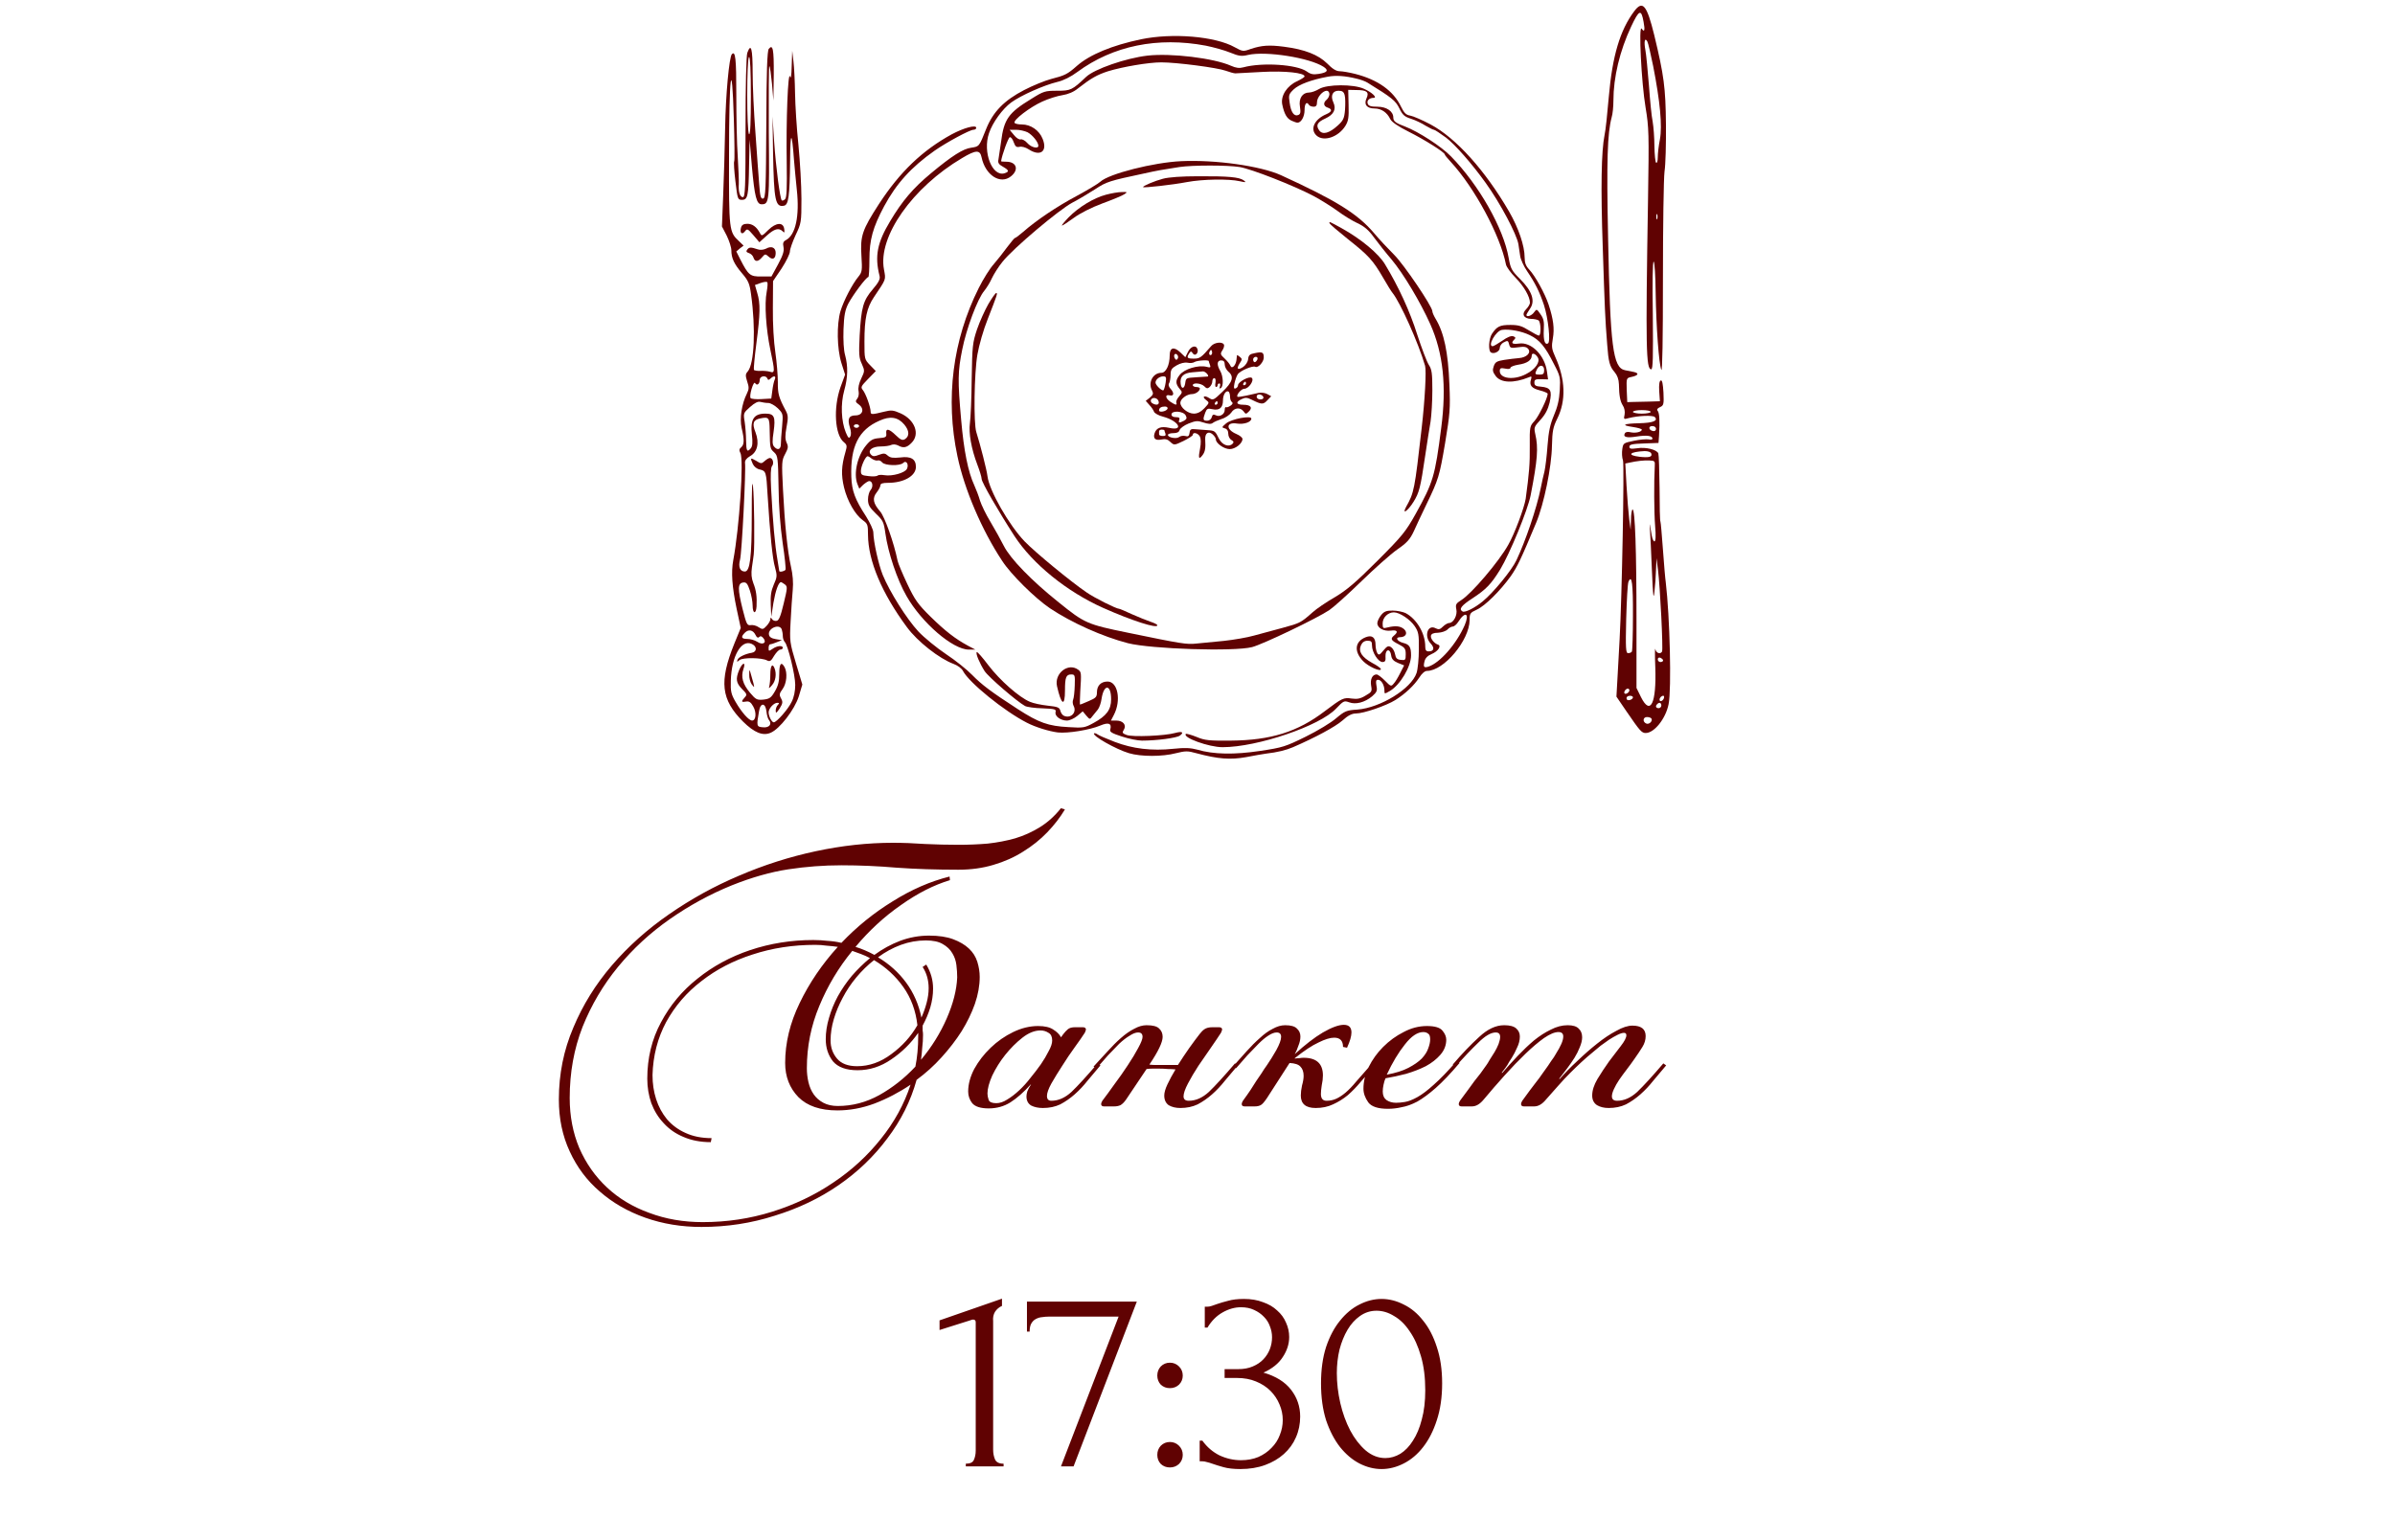 <?xml version="1.0" encoding="UTF-8"?> <svg xmlns="http://www.w3.org/2000/svg" width="286" height="184" viewBox="0 0 286 184" fill="none"><path d="M115.332 175.16V174.84C115.844 174.84 116.164 174.691 116.292 174.392C116.441 174.072 116.516 173.699 116.516 173.272V157.944C116.516 157.731 116.409 157.624 116.196 157.624C116.111 157.624 115.993 157.656 115.844 157.72L112.196 158.872V157.72L119.652 155.128V155.992C119.311 156.141 119.033 156.376 118.82 156.696C118.628 157.016 118.553 157.389 118.596 157.816V173.144C118.596 173.592 118.671 173.987 118.82 174.328C118.969 174.669 119.311 174.84 119.844 174.84V175.16H115.332ZM128.202 175.16H126.698L133.578 157.272H125.226C124.97 157.272 124.703 157.293 124.426 157.336C124.17 157.357 123.925 157.432 123.69 157.56C123.477 157.667 123.295 157.848 123.146 158.104C123.018 158.339 122.954 158.659 122.954 159.064H122.634V155.48H135.754L128.202 175.16ZM138.199 164.312C138.199 163.885 138.338 163.523 138.615 163.224C138.914 162.925 139.276 162.776 139.703 162.776C140.13 162.776 140.492 162.925 140.791 163.224C141.09 163.523 141.239 163.885 141.239 164.312C141.239 164.739 141.09 165.101 140.791 165.4C140.492 165.677 140.13 165.816 139.703 165.816C139.276 165.816 138.914 165.677 138.615 165.4C138.338 165.101 138.199 164.739 138.199 164.312ZM138.199 173.784C138.199 173.357 138.338 172.995 138.615 172.696C138.914 172.397 139.276 172.248 139.703 172.248C140.13 172.248 140.492 172.397 140.791 172.696C141.09 172.995 141.239 173.357 141.239 173.784C141.239 174.211 141.09 174.573 140.791 174.872C140.492 175.149 140.13 175.288 139.703 175.288C139.276 175.288 138.914 175.149 138.615 174.872C138.338 174.573 138.199 174.211 138.199 173.784ZM143.869 156.088H144.157C144.327 156.088 144.509 156.056 144.701 155.992C144.893 155.928 145.106 155.853 145.341 155.768C145.703 155.64 146.141 155.512 146.653 155.384C147.165 155.235 147.794 155.16 148.541 155.16C149.394 155.16 150.151 155.288 150.813 155.544C151.495 155.779 152.061 156.109 152.509 156.536C152.978 156.941 153.33 157.421 153.565 157.976C153.821 158.531 153.949 159.107 153.949 159.704C153.949 160.536 153.693 161.336 153.181 162.104C152.69 162.872 151.922 163.491 150.877 163.96C152.349 164.387 153.447 165.069 154.173 166.008C154.898 166.947 155.261 168.013 155.261 169.208C155.261 170.104 155.09 170.936 154.749 171.704C154.429 172.451 153.949 173.112 153.309 173.688C152.69 174.243 151.943 174.68 151.069 175C150.194 175.32 149.213 175.48 148.125 175.48C147.314 175.48 146.642 175.405 146.109 175.256C145.575 175.107 145.127 174.968 144.765 174.84C144.53 174.755 144.317 174.691 144.125 174.648C143.933 174.584 143.741 174.552 143.549 174.552H143.261V172.088H143.581C144.135 172.856 144.818 173.443 145.629 173.848C146.461 174.232 147.314 174.424 148.189 174.424C148.957 174.424 149.65 174.296 150.269 174.04C150.887 173.763 151.41 173.4 151.837 172.952C152.285 172.504 152.615 171.992 152.829 171.416C153.063 170.84 153.181 170.243 153.181 169.624C153.181 168.984 153.053 168.365 152.797 167.768C152.541 167.149 152.178 166.605 151.709 166.136C151.239 165.667 150.663 165.293 149.981 165.016C149.319 164.739 148.562 164.6 147.709 164.6H146.237V163.544H147.869C148.53 163.544 149.106 163.437 149.597 163.224C150.109 163.011 150.535 162.723 150.877 162.36C151.218 161.997 151.474 161.592 151.645 161.144C151.815 160.696 151.901 160.227 151.901 159.736C151.901 159.288 151.815 158.851 151.645 158.424C151.495 157.997 151.261 157.624 150.941 157.304C150.621 156.963 150.226 156.685 149.757 156.472C149.309 156.259 148.786 156.152 148.189 156.152C147.463 156.152 146.738 156.355 146.013 156.76C145.287 157.165 144.679 157.773 144.189 158.584H143.869V156.088ZM157.75 165.24C157.75 163.597 157.953 162.147 158.358 160.888C158.785 159.629 159.34 158.584 160.022 157.752C160.705 156.899 161.473 156.259 162.326 155.832C163.201 155.384 164.086 155.16 164.982 155.16C165.878 155.16 166.764 155.384 167.638 155.832C168.513 156.259 169.281 156.899 169.942 157.752C170.625 158.584 171.169 159.629 171.574 160.888C172.001 162.147 172.214 163.597 172.214 165.24C172.214 166.904 172.001 168.376 171.574 169.656C171.169 170.915 170.625 171.981 169.942 172.856C169.281 173.709 168.513 174.36 167.638 174.808C166.764 175.256 165.878 175.48 164.982 175.48C164.086 175.48 163.201 175.256 162.326 174.808C161.473 174.36 160.705 173.709 160.022 172.856C159.34 171.981 158.785 170.915 158.358 169.656C157.953 168.376 157.75 166.904 157.75 165.24ZM170.198 166.072C170.198 164.536 170.028 163.181 169.686 162.008C169.345 160.813 168.897 159.821 168.342 159.032C167.809 158.221 167.19 157.613 166.486 157.208C165.804 156.781 165.1 156.568 164.374 156.568C163.649 156.568 162.988 156.781 162.39 157.208C161.814 157.613 161.324 158.157 160.918 158.84C160.513 159.523 160.193 160.312 159.958 161.208C159.745 162.104 159.638 163.043 159.638 164.024C159.638 165.197 159.777 166.392 160.054 167.608C160.332 168.803 160.726 169.891 161.238 170.872C161.75 171.832 162.358 172.621 163.062 173.24C163.788 173.859 164.577 174.168 165.43 174.168C166.049 174.168 166.646 173.997 167.222 173.656C167.798 173.293 168.3 172.771 168.726 172.088C169.174 171.405 169.526 170.563 169.782 169.56C170.06 168.557 170.198 167.395 170.198 166.072Z" fill="#600202"></path><path d="M106.624 100.672C107.84 100.672 109.12 100.72 110.464 100.816C111.808 100.88 113.152 100.912 114.496 100.912C115.648 100.912 116.8 100.864 117.952 100.768C119.104 100.64 120.192 100.432 121.216 100.144C122.272 99.824 123.264 99.376 124.192 98.8C125.12 98.224 125.952 97.472 126.688 96.544L127.168 96.688C126.592 97.648 125.888 98.56 125.056 99.424C124.224 100.288 123.264 101.056 122.176 101.728C121.12 102.4 119.936 102.928 118.624 103.312C117.344 103.696 115.952 103.888 114.448 103.888C111.792 103.888 109.344 103.808 107.104 103.648C104.864 103.456 102.656 103.36 100.48 103.36C98.368 103.36 96.256 103.52 94.144 103.84C92.032 104.16 89.776 104.8 87.376 105.76C84.784 106.816 82.32 108.16 79.984 109.792C77.648 111.424 75.584 113.328 73.792 115.504C72.032 117.648 70.624 120.032 69.568 122.656C68.544 125.28 68.032 128.112 68.032 131.152C68.032 133.328 68.416 135.328 69.184 137.152C69.984 138.976 71.088 140.544 72.496 141.856C73.904 143.168 75.584 144.176 77.536 144.88C79.488 145.616 81.616 145.984 83.92 145.984C86.8 145.984 89.568 145.568 92.224 144.736C94.88 143.904 97.296 142.752 99.472 141.28C101.68 139.808 103.584 138.064 105.184 136.048C106.784 134.064 107.968 131.904 108.736 129.568C107.36 130.496 105.92 131.248 104.416 131.824C102.944 132.368 101.472 132.64 100 132.64C97.952 132.64 96.4 132.112 95.344 131.056C94.288 129.968 93.76 128.608 93.76 126.976C93.76 124.576 94.336 122.192 95.488 119.824C96.64 117.424 98.16 115.184 100.048 113.104C99.6 113.04 99.152 112.992 98.704 112.96C98.256 112.896 97.808 112.864 97.36 112.864C94.704 112.864 92.208 113.248 89.872 114.016C87.568 114.752 85.536 115.808 83.776 117.184C82.016 118.528 80.608 120.16 79.552 122.08C78.528 124 77.984 126.112 77.92 128.416C77.92 129.44 78.064 130.4 78.352 131.296C78.64 132.192 79.072 132.992 79.648 133.696C80.256 134.4 80.992 134.944 81.856 135.328C82.752 135.744 83.792 135.952 84.976 135.952L84.88 136.432C83.664 136.432 82.576 136.224 81.616 135.808C80.688 135.424 79.904 134.88 79.264 134.176C78.624 133.504 78.128 132.704 77.776 131.776C77.456 130.848 77.296 129.872 77.296 128.848C77.296 126.384 77.84 124.144 78.928 122.128C80.016 120.08 81.472 118.336 83.296 116.896C85.12 115.424 87.216 114.288 89.584 113.488C91.984 112.688 94.496 112.288 97.12 112.288C97.696 112.288 98.256 112.32 98.8 112.384C99.376 112.416 99.936 112.496 100.48 112.624C102.304 110.704 104.336 109.056 106.576 107.68C108.816 106.272 111.088 105.28 113.392 104.704L113.44 105.136C111.52 105.712 109.568 106.704 107.584 108.112C105.6 109.488 103.792 111.152 102.16 113.104C102.896 113.328 103.648 113.648 104.416 114.064C105.376 113.36 106.4 112.8 107.488 112.384C108.608 111.968 109.76 111.76 110.944 111.76C112.096 111.76 113.056 111.904 113.824 112.192C114.592 112.48 115.216 112.848 115.696 113.296C116.176 113.744 116.512 114.272 116.704 114.88C116.896 115.488 116.992 116.096 116.992 116.704C116.992 117.728 116.8 118.8 116.416 119.92C116.032 121.008 115.504 122.096 114.832 123.184C114.16 124.24 113.36 125.28 112.432 126.304C111.536 127.296 110.544 128.192 109.456 128.992C108.752 131.52 107.584 133.856 105.952 136C104.352 138.144 102.416 140 100.144 141.568C97.872 143.136 95.328 144.352 92.512 145.216C89.728 146.112 86.816 146.56 83.776 146.56C81.376 146.56 79.136 146.192 77.056 145.456C74.976 144.72 73.168 143.68 71.632 142.336C70.096 141.024 68.896 139.424 68.032 137.536C67.168 135.68 66.736 133.616 66.736 131.344C66.736 128.304 67.312 125.44 68.464 122.752C69.584 120.064 71.12 117.584 73.072 115.312C75.024 113.04 77.296 111.008 79.888 109.216C82.512 107.392 85.296 105.856 88.24 104.608C91.216 103.328 94.272 102.352 97.408 101.68C100.544 101.008 103.616 100.672 106.624 100.672ZM102.352 127.36C103.792 127.36 105.152 126.88 106.432 125.92C107.744 124.96 108.784 123.808 109.552 122.464C109.36 120.736 108.8 119.216 107.872 117.904C106.944 116.592 105.776 115.52 104.368 114.688C103.6 115.296 102.896 115.984 102.256 116.752C101.616 117.52 101.072 118.336 100.624 119.2C100.176 120.032 99.824 120.88 99.568 121.744C99.312 122.608 99.184 123.456 99.184 124.288C99.184 125.12 99.44 125.84 99.952 126.448C100.464 127.056 101.264 127.36 102.352 127.36ZM98.608 124.144C98.608 123.312 98.736 122.464 98.992 121.6C99.248 120.704 99.6 119.84 100.048 119.008C100.528 118.144 101.088 117.328 101.728 116.56C102.4 115.792 103.12 115.088 103.888 114.448C103.536 114.256 103.184 114.096 102.832 113.968C102.48 113.84 102.128 113.712 101.776 113.584C100.144 115.568 98.832 117.76 97.84 120.16C96.848 122.528 96.352 125.008 96.352 127.6C96.352 128.176 96.416 128.736 96.544 129.28C96.672 129.824 96.88 130.304 97.168 130.72C97.456 131.136 97.84 131.472 98.32 131.728C98.8 131.984 99.376 132.112 100.048 132.112C101.776 132.112 103.424 131.68 104.992 130.816C106.592 129.92 108.032 128.784 109.312 127.408C109.536 126.288 109.648 125.072 109.648 123.76V123.376C108.784 124.624 107.712 125.68 106.432 126.544C105.184 127.408 103.84 127.84 102.4 127.84C101.056 127.84 100.08 127.488 99.472 126.784C98.896 126.048 98.608 125.168 98.608 124.144ZM111.424 118.096C111.424 118.832 111.312 119.584 111.088 120.352C110.864 121.088 110.56 121.808 110.176 122.512C110.176 122.704 110.176 122.896 110.176 123.088C110.208 123.248 110.224 123.424 110.224 123.616C110.224 124.128 110.192 124.64 110.128 125.152C110.096 125.632 110.048 126.112 109.984 126.592C111.264 125.056 112.288 123.408 113.056 121.648C113.824 119.888 114.24 118.256 114.304 116.752C114.304 116.272 114.272 115.776 114.208 115.264C114.144 114.752 113.984 114.288 113.728 113.872C113.472 113.424 113.088 113.056 112.576 112.768C112.096 112.48 111.424 112.336 110.56 112.336C109.536 112.336 108.544 112.512 107.584 112.864C106.624 113.216 105.712 113.712 104.848 114.352C106.192 115.152 107.312 116.16 108.208 117.376C109.104 118.592 109.712 119.984 110.032 121.552C110.288 120.976 110.496 120.384 110.656 119.776C110.816 119.168 110.896 118.592 110.896 118.048C110.896 117.088 110.656 116.24 110.176 115.504L110.608 115.216C111.152 116.112 111.424 117.072 111.424 118.096ZM124.255 123.088C123.551 123.088 122.831 123.376 122.095 123.952C121.359 124.528 120.671 125.216 120.031 126.016C119.423 126.784 118.911 127.6 118.495 128.464C118.111 129.328 117.919 130.048 117.919 130.624C117.919 130.848 117.967 131.104 118.063 131.392C118.159 131.648 118.463 131.776 118.975 131.776C119.391 131.776 119.823 131.632 120.271 131.344C120.751 131.056 121.231 130.688 121.711 130.24C122.191 129.792 122.639 129.296 123.055 128.752C123.503 128.208 123.919 127.664 124.303 127.12C124.655 126.608 124.959 126.096 125.215 125.584C125.503 125.072 125.647 124.64 125.647 124.288C125.647 123.84 125.503 123.536 125.215 123.376C124.927 123.184 124.607 123.088 124.255 123.088ZM126.943 123.568C127.135 123.312 127.327 123.104 127.519 122.944C127.711 122.784 127.999 122.704 128.383 122.704H129.295C129.551 122.704 129.679 122.8 129.679 122.992C129.679 123.024 129.663 123.072 129.631 123.136C129.631 123.168 129.599 123.248 129.535 123.376C129.247 123.824 128.847 124.4 128.335 125.104C127.823 125.808 127.327 126.544 126.847 127.312C126.367 128.048 125.935 128.752 125.551 129.424C125.199 130.064 125.023 130.56 125.023 130.912C125.023 131.296 125.199 131.488 125.551 131.488C126.383 131.488 127.183 131.136 127.951 130.432C128.719 129.696 129.759 128.56 131.071 127.024L131.407 127.264C130.895 127.872 130.383 128.48 129.871 129.088C129.391 129.696 128.879 130.24 128.335 130.72C127.791 131.2 127.215 131.6 126.607 131.92C125.999 132.208 125.311 132.352 124.543 132.352C123.999 132.352 123.535 132.256 123.151 132.064C122.767 131.84 122.575 131.472 122.575 130.96C122.575 130.8 122.607 130.608 122.671 130.384C122.767 130.128 122.911 129.856 123.103 129.568V129.52C122.271 130.448 121.455 131.168 120.655 131.68C119.887 132.16 119.023 132.4 118.063 132.4C117.103 132.4 116.447 132.192 116.095 131.776C115.775 131.36 115.615 130.896 115.615 130.384C115.615 129.52 115.855 128.624 116.335 127.696C116.847 126.768 117.503 125.92 118.303 125.152C119.103 124.384 119.999 123.76 120.991 123.28C121.983 122.8 122.975 122.56 123.967 122.56C124.767 122.56 125.375 122.704 125.791 122.992C126.207 123.248 126.511 123.552 126.703 123.904L126.943 123.568ZM140.95 132.352C140.406 132.352 139.942 132.24 139.558 132.016C139.206 131.76 139.03 131.376 139.03 130.864C139.03 130.512 139.158 130.064 139.414 129.52C139.67 128.976 139.99 128.384 140.374 127.744C140.086 127.712 139.782 127.696 139.462 127.696C139.142 127.664 138.774 127.648 138.358 127.648C138.102 127.648 137.862 127.648 137.638 127.648C137.414 127.648 137.174 127.664 136.918 127.696L134.47 131.344C134.246 131.664 134.022 131.888 133.798 132.016C133.574 132.112 133.334 132.16 133.078 132.16H131.83C131.606 132.16 131.494 132.064 131.494 131.872C131.494 131.776 131.542 131.648 131.638 131.488C132.054 130.944 132.534 130.288 133.078 129.52C133.654 128.752 134.182 128 134.662 127.264C135.174 126.496 135.59 125.808 135.91 125.2C136.262 124.56 136.438 124.112 136.438 123.856C136.438 123.504 136.262 123.328 135.91 123.328C135.622 123.328 135.286 123.456 134.902 123.712C134.518 123.936 134.102 124.256 133.654 124.672C133.238 125.088 132.79 125.552 132.31 126.064C131.862 126.576 131.414 127.088 130.966 127.6L130.582 127.408C131.158 126.768 131.718 126.16 132.262 125.584C132.806 124.976 133.334 124.448 133.846 124C134.39 123.52 134.918 123.152 135.43 122.896C135.942 122.608 136.438 122.464 136.918 122.464C137.654 122.464 138.15 122.592 138.406 122.848C138.694 123.104 138.838 123.44 138.838 123.856C138.838 124.496 138.31 125.6 137.254 127.168C137.51 127.2 137.766 127.216 138.022 127.216C138.278 127.216 138.566 127.216 138.886 127.216H140.662C141.11 126.512 141.558 125.84 142.006 125.2C142.486 124.528 142.902 123.968 143.254 123.52C143.446 123.264 143.638 123.072 143.83 122.944C144.054 122.784 144.374 122.704 144.79 122.704H145.558C145.814 122.704 145.942 122.8 145.942 122.992C145.942 123.024 145.926 123.072 145.894 123.136C145.894 123.168 145.862 123.248 145.798 123.376C145.51 123.824 145.11 124.416 144.598 125.152C144.118 125.856 143.622 126.576 143.11 127.312C142.63 128.048 142.214 128.752 141.862 129.424C141.51 130.096 141.334 130.608 141.334 130.96C141.334 131.312 141.542 131.488 141.958 131.488C142.79 131.488 143.59 131.136 144.358 130.432C145.126 129.696 146.166 128.56 147.478 127.024L147.814 127.264C147.302 127.872 146.79 128.48 146.278 129.088C145.798 129.696 145.286 130.24 144.742 130.72C144.198 131.2 143.622 131.6 143.014 131.92C142.406 132.208 141.718 132.352 140.95 132.352ZM157.113 132.352C155.929 132.352 155.337 131.856 155.337 130.864C155.337 130.512 155.385 130.112 155.481 129.664C155.609 129.216 155.673 128.832 155.673 128.512C155.673 128.032 155.545 127.664 155.289 127.408C155.065 127.152 154.633 127.008 153.993 126.976L151.305 131.152C150.985 131.632 150.729 131.92 150.537 132.016C150.345 132.112 150.121 132.16 149.865 132.16H148.617C148.393 132.16 148.281 132.064 148.281 131.872C148.281 131.776 148.329 131.648 148.425 131.488C148.777 131.008 149.081 130.576 149.337 130.192C149.593 129.808 149.817 129.456 150.009 129.136C150.233 128.816 150.441 128.512 150.633 128.224C150.825 127.904 151.049 127.568 151.305 127.216C151.657 126.704 152.025 126.112 152.409 125.44C152.793 124.736 152.985 124.208 152.985 123.856C152.985 123.504 152.809 123.328 152.457 123.328C152.169 123.328 151.833 123.456 151.449 123.712C151.097 123.936 150.713 124.256 150.297 124.672C149.881 125.088 149.433 125.552 148.953 126.064C148.505 126.576 148.057 127.088 147.609 127.6L147.225 127.408C147.801 126.768 148.345 126.16 148.857 125.584C149.401 124.976 149.929 124.448 150.441 124C150.953 123.52 151.465 123.152 151.977 122.896C152.489 122.608 152.985 122.464 153.465 122.464C154.137 122.464 154.601 122.592 154.857 122.848C155.145 123.104 155.289 123.424 155.289 123.808C155.289 124.16 155.209 124.528 155.049 124.912C154.921 125.296 154.777 125.632 154.617 125.92C155.833 124.8 156.953 123.936 157.977 123.328C159.033 122.72 159.865 122.416 160.473 122.416C161.081 122.416 161.385 122.72 161.385 123.328C161.385 123.776 161.209 124.384 160.857 125.152L160.377 125.056C160.377 124.32 160.025 123.952 159.321 123.952C158.841 123.952 158.217 124.144 157.449 124.528C156.681 124.88 155.737 125.504 154.617 126.4V126.448C154.809 126.416 154.985 126.4 155.145 126.4C155.337 126.368 155.513 126.352 155.673 126.352C157.209 126.352 157.977 127.056 157.977 128.464C157.977 128.816 157.929 129.216 157.833 129.664C157.769 130.08 157.737 130.416 157.737 130.672C157.737 131.216 157.961 131.488 158.409 131.488C158.825 131.488 159.209 131.408 159.561 131.248C159.913 131.088 160.281 130.848 160.665 130.528C161.081 130.176 161.513 129.728 161.961 129.184C162.441 128.64 163.017 127.984 163.689 127.216L164.025 127.456C163.513 128.064 163.001 128.656 162.489 129.232C162.009 129.808 161.497 130.336 160.953 130.816C160.409 131.264 159.817 131.632 159.177 131.92C158.569 132.208 157.881 132.352 157.113 132.352ZM165.601 128.368C166.657 128.176 167.521 127.904 168.193 127.552C168.865 127.2 169.393 126.832 169.777 126.448C170.161 126.032 170.417 125.632 170.545 125.248C170.705 124.832 170.785 124.464 170.785 124.144C170.785 123.792 170.705 123.568 170.545 123.472C170.385 123.344 170.193 123.28 169.969 123.28C169.265 123.28 168.529 123.776 167.761 124.768C166.993 125.728 166.273 126.928 165.601 128.368ZM166.705 131.728C167.025 131.728 167.377 131.696 167.761 131.632C168.177 131.568 168.673 131.376 169.249 131.056C169.825 130.736 170.481 130.24 171.217 129.568C171.985 128.896 172.897 127.952 173.953 126.736L174.289 126.976C173.233 128.224 172.289 129.216 171.457 129.952C170.657 130.656 169.921 131.2 169.249 131.584C168.577 131.936 167.953 132.16 167.377 132.256C166.833 132.384 166.289 132.448 165.745 132.448C164.561 132.448 163.777 132.192 163.393 131.68C163.009 131.136 162.817 130.592 162.817 130.048C162.817 129.184 163.025 128.32 163.441 127.456C163.889 126.56 164.465 125.76 165.169 125.056C165.905 124.32 166.721 123.728 167.617 123.28C168.513 122.8 169.441 122.56 170.401 122.56C171.361 122.56 171.985 122.752 172.273 123.136C172.561 123.488 172.705 123.84 172.705 124.192C172.705 124.864 172.465 125.472 171.985 126.016C171.537 126.528 170.961 126.976 170.257 127.36C169.553 127.712 168.769 128.016 167.905 128.272C167.041 128.496 166.225 128.672 165.457 128.8C165.361 128.992 165.281 129.248 165.217 129.568C165.153 129.856 165.121 130.128 165.121 130.384C165.121 130.832 165.265 131.168 165.553 131.392C165.873 131.616 166.257 131.728 166.705 131.728ZM192.101 132.352C191.557 132.352 191.093 132.24 190.709 132.016C190.325 131.76 190.133 131.376 190.133 130.864C190.133 130.256 190.341 129.6 190.757 128.896C191.205 128.16 191.669 127.456 192.149 126.784C192.661 126.112 193.125 125.504 193.541 124.96C193.989 124.384 194.213 123.952 194.213 123.664C194.213 123.472 194.117 123.376 193.925 123.376C193.733 123.376 193.477 123.456 193.157 123.616C192.837 123.776 192.501 123.968 192.149 124.192C191.829 124.416 191.493 124.656 191.141 124.912C190.821 125.168 190.533 125.408 190.277 125.632C189.765 126.048 189.285 126.464 188.837 126.88C188.389 127.296 187.941 127.728 187.493 128.176C187.045 128.624 186.581 129.12 186.101 129.664C185.653 130.176 185.157 130.736 184.613 131.344C184.165 131.888 183.701 132.16 183.221 132.16H181.973C181.749 132.16 181.637 132.064 181.637 131.872C181.637 131.776 181.685 131.648 181.781 131.488C182.133 131.008 182.437 130.592 182.693 130.24C182.981 129.856 183.237 129.52 183.461 129.232C183.717 128.912 183.941 128.608 184.133 128.32C184.357 128 184.597 127.664 184.853 127.312C184.917 127.216 185.045 127.024 185.237 126.736C185.461 126.448 185.669 126.128 185.861 125.776C186.085 125.424 186.277 125.072 186.437 124.72C186.597 124.368 186.677 124.064 186.677 123.808C186.677 123.456 186.485 123.28 186.101 123.28C185.653 123.28 185.077 123.52 184.373 124C183.701 124.48 182.965 125.104 182.165 125.872C181.365 126.64 180.533 127.504 179.669 128.464C178.805 129.424 177.973 130.384 177.173 131.344C176.725 131.888 176.261 132.16 175.781 132.16H174.533C174.309 132.16 174.197 132.064 174.197 131.872C174.197 131.776 174.245 131.648 174.341 131.488C174.693 131.008 175.013 130.576 175.301 130.192C175.589 129.808 175.845 129.456 176.069 129.136C176.325 128.816 176.565 128.512 176.789 128.224C177.013 127.904 177.253 127.568 177.509 127.216C177.605 127.088 177.733 126.88 177.893 126.592C178.085 126.304 178.277 126 178.469 125.68C178.661 125.36 178.821 125.04 178.949 124.72C179.077 124.368 179.141 124.08 179.141 123.856C179.141 123.504 178.965 123.328 178.613 123.328C178.037 123.328 177.333 123.744 176.501 124.576C175.669 125.376 174.789 126.304 173.861 127.36L173.477 127.168C174.597 125.856 175.653 124.752 176.645 123.856C177.637 122.928 178.629 122.464 179.621 122.464C180.293 122.464 180.773 122.592 181.061 122.848C181.349 123.104 181.493 123.424 181.493 123.808C181.493 124.256 181.381 124.704 181.157 125.152C180.965 125.6 180.757 126 180.533 126.352C180.277 126.736 180.101 127.024 180.005 127.216C179.909 127.376 179.685 127.68 179.333 128.128L179.381 128.176C179.989 127.472 180.613 126.784 181.253 126.112C181.893 125.44 182.533 124.832 183.173 124.288C183.845 123.744 184.517 123.312 185.189 122.992C185.861 122.64 186.533 122.464 187.205 122.464C187.813 122.464 188.245 122.592 188.501 122.848C188.789 123.104 188.933 123.456 188.933 123.904C188.933 124.256 188.837 124.656 188.645 125.104C188.485 125.52 188.277 125.936 188.021 126.352C187.733 126.8 187.445 127.216 187.157 127.6C186.869 127.984 186.549 128.4 186.197 128.848L186.245 128.896C186.853 128.192 187.557 127.472 188.357 126.736C189.157 125.968 189.941 125.28 190.709 124.672C191.509 124.032 192.277 123.52 193.013 123.136C193.749 122.72 194.389 122.512 194.933 122.512C195.989 122.512 196.517 122.928 196.517 123.76C196.517 124.208 196.389 124.64 196.133 125.056C195.877 125.472 195.557 125.952 195.173 126.496C194.885 126.912 194.581 127.328 194.261 127.744C193.941 128.16 193.637 128.576 193.349 128.992C193.093 129.376 192.885 129.744 192.725 130.096C192.565 130.448 192.485 130.736 192.485 130.96C192.485 131.312 192.693 131.488 193.109 131.488C193.941 131.488 194.741 131.136 195.509 130.432C196.277 129.696 197.317 128.56 198.629 127.024L198.965 127.264C198.453 127.872 197.941 128.48 197.429 129.088C196.949 129.696 196.437 130.24 195.893 130.72C195.349 131.2 194.773 131.6 194.165 131.92C193.557 132.208 192.869 132.352 192.101 132.352Z" fill="#600202"></path><path d="M195.146 1.348C193.451 3.615 192.54 6.688 192.116 11.562C191.946 13.555 191.734 15.61 191.607 16.14C191.226 18.069 191.141 22.349 191.395 29.597C191.628 36.697 191.671 38.011 191.925 41.168C192.074 43.224 192.222 43.775 192.794 44.432C193.133 44.835 193.303 45.301 193.324 45.894C193.345 47.272 193.472 47.929 193.79 48.437C193.981 48.713 194.066 49.158 194.002 49.518C193.875 50.09 193.896 50.111 194.489 49.942C195.655 49.645 197.372 49.582 197.605 49.815C198.05 50.26 197.393 50.514 195.761 50.556C193.854 50.599 193.515 50.79 194.977 51.002C195.57 51.086 196.058 51.235 196.058 51.319C196.058 51.595 195.295 51.764 194.723 51.637C194.405 51.553 194.129 51.595 194.044 51.743C193.769 52.21 194.256 52.337 195.422 52.146C196.63 51.955 197.329 52.04 197.329 52.4C197.329 52.506 197.117 52.549 196.863 52.485C196.588 52.443 195.803 52.506 195.104 52.655C193.875 52.909 193.833 52.93 193.727 53.651C193.663 54.053 193.684 54.668 193.811 55.007C193.981 55.558 193.684 71.325 193.409 76.327C193.366 77.195 193.26 79.103 193.176 80.565L193.027 83.214L194.256 85.016C195.825 87.304 196.037 87.559 196.524 87.559C197.541 87.559 198.919 85.842 199.258 84.104C199.618 82.324 199.406 73.656 198.919 69.566C198.855 69.163 198.707 67.405 198.58 65.646C198.452 63.887 198.325 62.403 198.283 62.318C198.219 62.255 198.177 60.453 198.177 58.313C198.156 56.194 198.092 54.308 198.029 54.159C197.859 53.714 196.545 53.375 195.507 53.545C194.744 53.651 194.574 53.608 194.574 53.354C194.574 53.1 194.935 53.015 196.312 52.972L198.05 52.909L198.113 52.061C198.219 50.281 198.156 49.327 197.965 49.094C197.817 48.925 197.901 48.776 198.241 48.628C198.664 48.437 198.707 48.289 198.643 46.89C198.58 45.852 198.495 45.386 198.325 45.449C198.156 45.492 198.092 45.937 198.135 46.721L198.219 47.929L196.927 47.971C196.206 47.992 195.337 48.014 194.977 48.014L194.32 48.035L194.256 46.594C194.214 45.153 194.214 45.153 194.829 45.025C195.634 44.856 195.782 44.58 195.104 44.432C194.807 44.368 194.341 44.284 194.044 44.22C192.603 43.923 192.285 41.401 192.031 28.432C191.84 19.107 191.946 15.949 192.455 14.021C192.582 13.618 192.667 12.707 192.667 12.007C192.667 9.231 193.43 6.052 194.786 3.17C195.74 1.136 195.994 1.051 196.27 2.619C196.46 3.615 196.376 3.912 196.037 3.425C195.655 2.895 196.015 9.952 196.503 12.813C196.905 15.229 196.927 15.949 196.799 23.875C196.503 41.656 196.566 44.114 197.181 44.114C197.393 44.114 197.414 42.609 197.372 37.629C197.308 33.772 197.35 31.187 197.478 31.25C197.584 31.314 197.69 32.967 197.711 34.938C197.774 39.007 198.092 43.478 198.389 44.178C198.516 44.474 198.58 40.49 198.58 33.306C198.58 27.075 198.664 21.29 198.77 20.484C198.898 19.658 198.961 17.136 198.94 14.868C198.898 10.482 198.707 9.019 197.541 4.187C196.651 0.585 196.164 -0.009 195.146 1.348ZM197.414 7.896C198.241 12.113 198.516 15.038 198.219 16.649C198.071 17.39 197.965 18.344 197.965 18.768C197.965 19.213 197.88 19.51 197.774 19.446C197.668 19.382 197.584 18.492 197.562 17.475C197.562 16.437 197.456 15.123 197.35 14.508C197.223 13.915 197.033 11.965 196.905 10.164C196.757 8.384 196.588 6.497 196.482 5.968C196.291 4.972 196.418 4.421 196.715 4.95C196.821 5.12 197.117 6.455 197.414 7.896ZM197.901 26.143C197.838 26.291 197.795 26.185 197.795 25.889C197.795 25.592 197.838 25.486 197.901 25.613C197.944 25.761 197.944 26.016 197.901 26.143ZM197.117 49.2C197.117 49.306 196.651 49.412 196.058 49.412C195.486 49.412 194.998 49.306 194.998 49.2C194.998 49.073 195.486 48.988 196.058 48.988C196.651 48.988 197.117 49.073 197.117 49.2ZM197.753 51.235C197.753 51.425 197.605 51.531 197.393 51.489C196.863 51.383 196.799 50.896 197.308 50.896C197.562 50.896 197.753 51.023 197.753 51.235ZM197.181 54.159C197.35 54.583 196.948 54.689 195.782 54.562C194.214 54.371 194.595 53.968 196.397 53.884C196.799 53.884 197.117 53.99 197.181 54.159ZM197.605 55.664C197.499 57.592 197.52 61.195 197.647 62.806C197.753 64.056 197.711 64.671 197.562 64.671C197.456 64.671 197.308 64.353 197.244 63.971C196.99 62.424 196.948 62.276 197.033 63.293C197.075 63.865 197.181 66.069 197.266 68.168C197.393 71.198 197.456 71.728 197.562 70.711C197.647 70.011 197.732 68.825 197.753 68.061L197.817 66.684L197.986 68.04C198.241 70.011 198.622 77.598 198.474 77.831C198.262 78.192 197.774 78.022 197.668 77.535C197.626 77.28 197.605 78.255 197.668 79.717C197.817 83.998 197.096 85.524 195.973 83.299L195.422 82.176V74.228C195.422 65.709 195.252 60.856 194.956 60.856C194.871 60.856 194.765 61.407 194.765 62.064L194.723 63.293L194.553 62.022C194.468 61.322 194.32 59.542 194.235 58.059L194.087 55.367L194.595 55.261C195.443 55.071 196.333 54.965 197.011 55.007C197.584 55.028 197.647 55.092 197.605 55.664ZM194.998 73.55C194.998 75.797 194.935 77.725 194.871 77.831C194.807 77.937 194.617 78.022 194.426 78.022C194.15 78.022 194.108 77.513 194.193 73.932C194.256 71.707 194.362 69.693 194.468 69.481C194.871 68.57 195.019 69.715 194.998 73.55ZM198.601 78.891C198.601 78.997 198.452 79.082 198.283 79.082C198.113 79.082 197.965 78.933 197.965 78.764C197.965 78.573 198.092 78.509 198.283 78.573C198.452 78.658 198.601 78.785 198.601 78.891ZM194.574 82.451C194.574 82.706 194.15 82.981 194.002 82.833C193.854 82.684 194.129 82.26 194.384 82.26C194.489 82.26 194.574 82.345 194.574 82.451ZM194.998 83.299C194.998 83.553 194.405 83.765 194.278 83.553C194.214 83.447 194.214 83.32 194.299 83.235C194.489 83.045 194.998 83.087 194.998 83.299ZM198.686 83.426C198.558 83.765 198.177 83.871 198.177 83.574C198.177 83.341 198.41 83.108 198.622 83.108C198.728 83.108 198.749 83.257 198.686 83.426ZM198.389 84.274C198.389 84.443 198.241 84.592 198.071 84.592C197.732 84.592 197.647 84.337 197.901 84.104C198.135 83.85 198.389 83.935 198.389 84.274ZM197.202 85.821C197.393 86.118 196.948 86.562 196.609 86.435C196.121 86.245 196.185 85.651 196.672 85.651C196.905 85.651 197.139 85.736 197.202 85.821Z" fill="#600202"></path><path d="M136.246 4.694C132.813 5.415 130.142 6.517 128.595 7.873C127.472 8.869 127.154 9.017 125.501 9.441C124.781 9.632 123.318 10.225 122.301 10.755C119.928 11.984 118.593 13.341 117.766 15.396C116.918 17.537 116.939 17.494 115.986 17.643C115.011 17.77 113.697 18.596 111.154 20.715C109.035 22.474 107.742 24 106.301 26.416C104.754 28.981 104.436 30.591 105.029 32.944C105.135 33.325 104.945 33.706 104.224 34.554C103.08 35.889 102.846 36.695 102.656 40.086C102.55 42.268 102.571 42.756 102.91 43.455C103.27 44.282 103.27 44.324 102.846 45.214C102.571 45.786 102.444 46.337 102.529 46.719C102.592 47.058 102.529 47.439 102.359 47.63C102.126 47.927 102.147 48.033 102.571 48.329C103.27 48.859 103.016 49.622 102.147 49.622C101.363 49.622 101.172 50.046 101.49 51.063C101.639 51.508 101.66 51.932 101.533 52.144C101.384 52.419 101.278 52.313 101.003 51.657C100.452 50.321 100.367 48.245 100.812 46.655C101.257 45.066 101.278 43.773 100.918 42.417C100.748 41.844 100.685 40.636 100.727 39.344C100.791 37.648 100.918 37.034 101.299 36.271C101.85 35.232 103.44 33.092 103.694 33.092C103.758 33.092 103.821 32.16 103.821 31.015C103.821 28.642 104.224 27.179 105.58 24.636C107.043 21.924 108.802 19.974 111.599 18.003C113.019 17.007 115.816 15.502 116.24 15.502C116.431 15.502 116.579 15.396 116.579 15.269C116.579 14.866 115.096 15.269 113.633 16.053C110.158 17.96 107.466 20.525 104.966 24.361C102.952 27.476 102.719 28.175 102.868 30.57C102.974 32.308 102.952 32.498 102.507 33.05C101.787 33.918 100.748 35.91 100.367 37.161C99.901 38.75 99.943 41.633 100.473 43.349L100.918 44.748L100.367 46.252C99.498 48.711 99.689 51.953 100.77 52.822C101.151 53.14 101.172 53.267 100.96 53.988C100.473 55.662 100.431 56.721 100.791 58.226C101.193 59.879 102.126 61.49 103.037 62.147C103.609 62.55 103.652 62.698 103.652 63.885C103.673 67 105.305 70.857 108.293 74.905C109.565 76.642 112.171 78.677 113.888 79.313C114.354 79.482 114.841 79.843 114.99 80.139C115.71 81.538 119.928 84.95 122.619 86.327C123.636 86.857 125.289 87.366 126.328 87.493C127.515 87.62 130.142 87.196 131.393 86.666C132.389 86.243 132.791 86.412 132.58 87.154C132.495 87.429 132.791 87.599 133.978 87.98C134.805 88.256 135.886 88.468 136.373 88.468C138.132 88.468 140.506 88.15 140.887 87.874C141.438 87.472 141.162 87.323 140.315 87.557C139.128 87.896 135.207 88.065 134.529 87.79C134.021 87.599 133.978 87.514 134.211 87.154C134.55 86.603 134.105 86.073 133.3 86.073H132.664L133.003 85.416C133.915 83.678 133.491 81.411 132.262 81.411C131.478 81.411 130.99 81.898 130.99 82.704C130.99 83.254 130.863 83.382 130.015 83.742C129.485 83.975 129.019 84.166 128.977 84.166C128.934 84.166 128.956 83.466 128.998 82.619C129.146 80.351 129.125 80.266 128.744 79.991C127.557 79.122 125.883 80.436 126.222 81.962C126.73 84.229 127.175 84.484 127.175 82.47C127.175 80.923 127.303 80.563 127.917 80.563C128.362 80.563 128.383 80.648 128.341 81.877C128.32 82.619 128.235 83.382 128.15 83.572C128.066 83.763 128.087 84.081 128.193 84.293C128.617 85.056 127.938 85.84 127.091 85.522C126.9 85.459 126.688 85.183 126.624 84.907C126.518 84.505 126.328 84.42 125.12 84.293C124.357 84.208 123.403 84.017 122.979 83.827C121.708 83.297 119.419 81.284 118.041 79.482C117.342 78.55 116.706 77.829 116.643 77.893C116.473 78.041 116.982 79.228 117.575 80.16C118.041 80.881 121.475 83.827 122.407 84.335C122.661 84.463 123.594 84.59 124.505 84.611C125.967 84.674 126.137 84.717 126.052 85.056C125.925 85.543 126.646 86.073 127.409 86.073C127.726 86.073 128.277 85.819 128.638 85.522L129.295 84.971L129.719 85.48C130.142 85.967 130.142 85.967 130.46 85.543C130.651 85.31 130.927 84.95 131.096 84.759C131.266 84.547 131.478 83.975 131.541 83.488C131.817 81.665 132.685 81.707 132.685 83.53C132.685 84.78 132.134 85.522 130.566 86.37C129.528 86.942 129.337 86.963 127.62 86.857C125.162 86.73 124.06 86.327 121.559 84.717C118.359 82.64 117.279 81.835 116.071 80.605C115.477 79.991 114.079 78.868 112.955 78.126C111.853 77.384 110.37 76.176 109.67 75.434C108.272 73.93 106.237 70.687 105.411 68.674C104.902 67.403 104.309 64.732 104.288 63.588C104.288 63.291 103.885 62.422 103.419 61.681C102.105 59.667 101.723 58.65 101.66 56.955C101.533 53.352 102.529 51.339 105.008 50.258C106.301 49.664 107.233 49.813 107.996 50.724C108.59 51.445 108.632 52.102 108.06 52.462C107.763 52.631 107.551 52.547 106.979 51.996C106.153 51.19 105.75 51.127 105.835 51.784C105.877 52.208 105.771 52.271 104.987 52.335C104.245 52.398 103.97 52.547 103.44 53.182C102.38 54.454 101.914 56.552 102.38 57.802L102.613 58.374L103.08 57.908C103.355 57.675 103.673 57.463 103.8 57.463C104.203 57.463 104.309 58.141 103.97 58.523C103.8 58.714 103.652 59.222 103.652 59.646C103.652 60.303 103.821 60.6 104.584 61.342C105.453 62.168 105.538 62.359 105.729 63.715C106.047 66.004 107.127 69.246 108.251 71.196C110.052 74.375 113.782 77.596 115.689 77.596H116.473L115.626 77.151C114.057 76.303 112.892 75.392 111.133 73.675C109.607 72.171 109.247 71.662 108.335 69.734C107.763 68.526 107.255 67.297 107.191 67C106.746 64.817 105.644 61.723 105.114 61.108C104.266 60.133 104.139 59.519 104.69 58.82C104.945 58.502 105.135 58.12 105.135 57.972C105.135 57.76 105.411 57.675 106.047 57.675C107.933 57.675 109.374 56.849 109.374 55.768C109.374 54.835 108.78 54.475 107.509 54.645C106.64 54.729 106.322 54.687 106.025 54.433C105.707 54.136 105.538 54.115 104.966 54.327C104.436 54.539 104.245 54.539 104.033 54.327C103.546 53.839 104.118 53.331 105.156 53.331C105.665 53.331 106.258 53.246 106.449 53.14C106.64 53.055 106.979 53.076 107.233 53.204C107.869 53.564 108.293 53.479 108.844 52.907C109.904 51.868 109.247 50.131 107.53 49.368C106.661 48.986 106.428 48.965 105.58 49.177C104.139 49.537 103.97 49.537 103.97 49.198C103.97 48.626 103.376 46.994 103.037 46.592C102.762 46.252 102.804 46.147 103.652 45.278L104.584 44.324L103.906 43.625C103.228 42.925 103.228 42.904 103.228 40.785C103.228 38.051 103.503 36.779 104.351 35.508C105.856 33.261 105.792 33.473 105.559 32.181C104.817 28.281 108.95 22.39 114.905 18.872C116.537 17.897 117.024 17.876 117.215 18.787C117.66 20.927 119.461 22.093 120.733 21.055C121.708 20.27 121.39 19.317 120.161 19.317C119.822 19.317 119.546 19.296 119.546 19.253C119.652 18.512 120.394 16.456 120.585 16.392C120.712 16.35 120.924 16.604 121.051 16.986C121.242 17.515 121.39 17.621 121.75 17.537C122.026 17.473 122.471 17.6 122.831 17.833C124.23 18.745 125.12 18.088 124.505 16.583C124.103 15.566 123.085 14.866 122.026 14.866C121.602 14.866 121.22 14.782 121.157 14.676C120.945 14.358 123.001 12.79 124.463 12.133C125.205 11.793 126.285 11.454 126.858 11.37C127.536 11.264 128.214 10.988 128.723 10.564C130.27 9.356 131.011 8.933 132.325 8.509C134.063 7.979 137.136 7.449 138.683 7.449C140.506 7.449 145.38 8.085 146.355 8.445C146.821 8.615 147.351 8.763 147.52 8.763C147.69 8.763 149.131 8.678 150.72 8.593C153.475 8.445 155.785 8.699 155.785 9.123C155.785 9.229 155.383 9.462 154.916 9.695C153.708 10.225 152.924 11.412 153.115 12.45C153.348 13.595 153.666 14.167 154.238 14.421C154.514 14.549 154.832 14.655 154.938 14.655C155.383 14.655 155.785 13.934 155.785 13.15C155.785 12.366 156.04 12.069 156.315 12.535C156.379 12.641 156.633 12.747 156.866 12.747C157.163 12.747 157.269 12.599 157.269 12.217C157.269 11.624 157.947 10.84 158.434 10.84C158.604 10.84 158.752 11.009 158.752 11.242C158.752 11.454 158.604 11.751 158.434 11.899C157.989 12.26 158.032 12.684 158.54 12.853C159.134 13.044 159.07 13.341 158.392 13.637C156.93 14.252 156.4 15.46 157.226 16.201C158.074 16.965 159.833 16.371 160.66 15.036C161.02 14.443 161.083 14.04 161.041 12.535L160.999 10.734L161.995 10.755C163.245 10.755 163.521 11.009 163.181 11.751C162.842 12.493 163.224 12.959 164.156 12.959C164.94 12.959 165.64 13.425 166.021 14.231C166.191 14.57 166.954 15.1 168.183 15.714C170.09 16.668 172.527 18.194 172.527 18.448C172.527 18.512 172.845 18.914 173.227 19.317C176.088 22.411 179.161 28.133 179.839 31.608C179.902 31.884 180.411 32.605 180.983 33.177C181.979 34.194 182.7 35.444 182.7 36.165C182.7 36.334 182.488 36.695 182.233 36.949C181.661 37.521 181.958 38.072 182.848 38.093C183.187 38.093 183.569 38.178 183.717 38.263C184.014 38.454 184.056 40.086 183.759 40.086C183.653 40.086 183.102 39.789 182.551 39.45C181.746 38.941 181.322 38.814 180.369 38.814C179.118 38.814 178.758 38.983 178.165 39.873C177.783 40.446 177.698 41.887 178.037 42.099C178.419 42.332 179.097 41.972 179.097 41.569C179.097 41.336 179.288 41.06 179.5 40.933C180.051 40.636 180.093 40.658 180.22 41.166C180.326 41.569 180.432 41.611 181.28 41.484C182 41.378 182.276 41.421 182.488 41.675C182.869 42.141 182.297 42.713 181.365 42.777C181.004 42.798 180.22 42.904 179.627 42.989C178.737 43.137 178.546 43.243 178.376 43.752C178.207 44.218 178.249 44.43 178.61 44.917C179.224 45.744 180.729 45.807 182.573 45.066C182.89 44.917 182.933 44.96 182.827 45.32C182.594 46.019 182.89 46.38 183.886 46.634C184.395 46.761 184.819 46.952 184.819 47.037C184.819 47.545 183.738 49.749 183.251 50.279C182.679 50.894 182.657 50.957 182.679 53.288C182.7 55.365 182.615 56.467 182.191 59.583C182.022 60.642 180.877 63.736 180.114 65.071C179.012 67.064 175.706 70.942 174.498 71.683C173.862 72.086 173.799 72.213 173.905 72.764C174.074 73.464 173.566 74.417 173.057 74.417C172.888 74.417 172.549 74.608 172.315 74.841C171.955 75.201 171.807 75.223 171.447 75.053C170.493 74.523 170.005 75.986 170.853 76.876C171.341 77.405 171.235 77.808 170.599 77.808C170.302 77.808 170.196 77.66 170.196 77.215C170.196 75.668 169.179 73.93 167.844 73.231C167.526 73.082 166.827 72.934 166.297 72.934C165.534 72.934 165.28 73.04 164.919 73.485C164.665 73.803 164.474 74.227 164.474 74.438C164.474 75.011 165.237 75.434 166.085 75.329C166.848 75.223 167.017 75.456 166.487 75.901C166 76.303 166.085 76.494 167.017 76.96C167.759 77.342 167.865 77.49 167.865 78.147C167.865 78.847 167.823 78.889 167.293 78.825C166.827 78.783 166.678 78.635 166.593 78.147C166.53 77.808 166.318 77.427 166.106 77.299C165.788 77.109 165.64 77.172 165.195 77.702C164.771 78.232 164.644 78.296 164.474 78.02C164.368 77.85 164.262 77.405 164.262 77.045C164.262 76.155 163.86 75.816 163.097 76.113C161.783 76.621 161.656 77.808 162.779 78.974C163.415 79.631 164.898 80.288 164.898 79.927C164.898 79.821 164.432 79.482 163.86 79.186C162.609 78.486 162.185 77.829 162.524 77.066C162.694 76.706 162.948 76.537 163.309 76.537C163.754 76.537 163.838 76.642 163.838 77.109C163.838 77.914 164.58 79.08 165.089 79.08C165.407 79.08 165.491 78.931 165.449 78.38C165.428 77.511 166.021 77.427 166.127 78.296C166.191 78.719 166.382 78.952 166.933 79.186L167.674 79.482L167.208 80.394C166.954 80.902 166.615 81.474 166.424 81.665C166.127 82.025 166.064 82.004 165.385 81.305C164.983 80.902 164.538 80.563 164.389 80.563C163.881 80.563 163.605 81.135 163.732 81.898C163.86 82.576 163.817 82.661 163.075 83.085C162.461 83.466 162.079 83.53 161.422 83.445C160.448 83.297 160.278 83.382 158.201 84.95C154.959 87.429 151.759 88.425 146.99 88.468C144.384 88.489 143.875 88.447 142.879 88.023C142.243 87.769 141.671 87.62 141.608 87.662C141.184 88.108 144.363 89.252 145.994 89.252C150.148 89.252 157.629 86.709 159.558 84.632C160.426 83.721 160.511 83.678 161.105 83.89C161.889 84.187 162.97 83.912 163.86 83.17C164.411 82.682 164.495 82.513 164.368 81.898C164.283 81.368 164.305 81.199 164.559 81.199C164.94 81.199 165.322 81.835 165.322 82.47C165.322 82.915 165.322 82.915 165.979 82.534C167.208 81.813 168.501 79.631 168.501 78.296C168.501 77.278 168.31 76.981 167.547 76.791C166.827 76.6 166.572 76.113 167.187 76.113C167.886 76.113 168.14 75.604 167.674 75.159C167.229 74.778 166.657 74.714 165.703 74.947C165.152 75.095 165.11 75.053 165.11 74.46C165.11 73.76 165.746 73.146 166.445 73.146C167.123 73.146 168.374 73.972 168.925 74.778C169.391 75.477 169.454 75.752 169.433 77.575C169.433 78.698 169.306 79.948 169.158 80.394C168.522 82.28 164.834 84.547 162.101 84.759C160.787 84.844 160.596 84.929 159.579 85.776C158.985 86.306 157.332 87.302 155.912 88.002C153.496 89.188 153.179 89.294 150.487 89.697C147.393 90.163 144.914 90.121 142.985 89.549C142.201 89.337 141.523 89.294 140.124 89.443C137.539 89.718 135.271 89.443 133.109 88.616C132.113 88.235 131.181 87.832 131.032 87.705C130.884 87.599 130.715 87.557 130.651 87.599C130.376 87.874 133.258 89.506 134.826 89.972C136.246 90.396 138.81 90.396 140.421 89.972C141.544 89.697 141.819 89.676 142.858 89.972C145.486 90.672 146.906 90.778 148.813 90.439C149.788 90.248 150.89 90.057 151.229 90.015C152.522 89.867 153.581 89.612 154.408 89.252C157.057 88.108 159.452 86.815 160.299 86.073C160.977 85.459 161.444 85.225 161.931 85.225C162.842 85.225 165.555 84.293 166.636 83.615C167.844 82.852 168.882 81.856 169.476 80.945C169.794 80.436 170.154 80.139 170.408 80.139C172.421 80.139 175.473 76.494 175.494 74.078C175.494 73.273 175.558 73.188 176.342 72.828C177.338 72.383 179.161 70.56 180.411 68.822C181.195 67.699 181.64 66.767 183.441 62.444C184.374 60.197 185.285 55.789 185.328 53.225C185.37 51.487 185.455 51.042 185.963 50.004C187.023 47.863 186.938 45.32 185.73 42.65C185.285 41.675 185.264 41.399 185.434 40.425C185.645 39.259 185.497 38.115 184.925 36.377C184.48 35.042 183.314 32.944 182.615 32.202C182.212 31.778 182.064 31.396 182.064 30.74C182.064 29.383 181.343 27.243 180.22 25.293C177.359 20.355 173.862 16.477 170.832 14.866C169.836 14.337 168.755 13.87 168.395 13.807C167.886 13.722 167.674 13.489 167.293 12.726C166.403 10.861 164.559 9.526 161.825 8.827C161.147 8.657 160.299 8.509 159.981 8.509C159.579 8.509 159.112 8.233 158.477 7.576C157.417 6.538 155.806 5.902 153.348 5.584C151.568 5.351 150.678 5.415 149.385 5.838C148.453 6.178 148.389 6.156 147.457 5.648C145.125 4.334 140.018 3.91 136.246 4.694ZM144.002 5.457C144.935 5.648 146.249 6.008 146.906 6.283C147.944 6.707 148.262 6.75 149.046 6.559C151.187 6.072 156.379 6.898 158.053 7.979C158.689 8.403 158.54 8.657 157.481 8.827C156.824 8.933 156.506 8.869 156.04 8.53C154.853 7.703 150.741 7.428 148.474 8.042C148.008 8.17 147.605 8.127 146.99 7.852C144.935 6.94 139.827 6.326 137.03 6.644C134.444 6.94 130.672 8.254 129.697 9.187C128.044 10.755 127.854 10.84 126.264 10.84C124.802 10.84 124.632 10.882 123.149 11.815C120.436 13.468 119.885 14.231 119.546 16.922C119.419 17.833 119.271 18.787 119.228 19.062C119.144 19.423 119.249 19.635 119.758 19.91C120.5 20.334 120.542 20.504 119.97 20.694C118.487 21.161 117.321 18.172 118.105 15.905C118.529 14.633 119.716 13.002 120.754 12.239C121.92 11.391 124.632 10.183 126.285 9.78C126.964 9.632 127.896 9.166 128.659 8.593C132.919 5.457 138.259 4.376 144.002 5.457ZM162.016 9.399C162.482 9.505 163.054 9.717 163.287 9.865C166.212 11.666 166.657 12.027 167.102 12.938C167.484 13.722 167.695 13.934 168.501 14.188C169.031 14.358 169.815 14.739 170.239 15.015C170.684 15.269 171.129 15.502 171.235 15.502C171.341 15.502 171.976 15.926 172.676 16.435C173.756 17.261 175.77 19.55 177.423 21.86C179.161 24.276 181.131 28.006 181.322 29.171C181.365 29.51 181.471 30.167 181.534 30.591C181.598 31.015 181.979 31.842 182.361 32.393C183.314 33.791 183.844 34.851 184.374 36.44C184.883 38.03 185.179 40.806 184.861 41.018C184.48 41.251 184.289 40.658 184.353 39.386C184.416 38.411 184.332 38.051 183.95 37.521C183.505 36.885 183.505 36.885 183.187 37.309C182.912 37.712 182.276 37.924 182.276 37.627C182.276 37.563 182.467 37.224 182.7 36.885C183.357 35.974 182.975 34.787 181.534 33.346C180.496 32.308 180.39 32.096 180.157 30.803C179.542 27.264 176.596 22.072 173.269 18.681C172.125 17.494 169.391 15.735 167.801 15.121C166.657 14.697 166.382 14.485 166.382 14.04C166.382 13.298 165.576 12.747 164.495 12.747C163.732 12.747 163.415 12.662 163.33 12.387C163.181 12.027 163.521 11.688 164.029 11.688C164.517 11.688 163.838 11.031 162.885 10.607C161.634 10.034 158.477 10.056 157.523 10.628C157.142 10.861 156.612 11.052 156.336 11.052C155.531 11.052 155.065 11.751 155.234 12.747C155.34 13.425 155.298 13.637 155.022 13.743C154.535 13.934 154.153 13.404 154.005 12.281C153.857 11.37 153.899 11.242 154.493 10.67C155.128 10.077 156.612 9.526 158.54 9.166C159.536 8.975 160.638 9.06 162.016 9.399ZM160.575 11.37C160.66 11.666 160.66 12.45 160.617 13.107C160.532 14.146 160.405 14.4 159.748 14.994C158.752 15.905 157.947 16.138 157.544 15.587C157.099 14.972 157.29 14.591 158.286 14.146C159.282 13.68 159.6 13.044 159.218 12.217C158.858 11.433 159.134 10.84 159.833 10.84C160.299 10.84 160.469 10.967 160.575 11.37ZM122.704 15.799C123.297 16.117 123.997 16.986 123.997 17.41C123.997 17.812 123.149 17.621 122.683 17.092C122.428 16.795 122.068 16.604 121.899 16.647C121.708 16.71 121.348 16.477 121.072 16.117L120.563 15.502H121.348C121.771 15.502 122.386 15.65 122.704 15.799ZM182.7 40.043C183.844 40.594 184.522 41.399 185.561 43.476C186.324 44.938 186.345 45.087 186.26 46.634C186.196 47.757 185.985 48.647 185.561 49.622C185.116 50.682 184.925 51.529 184.798 53.225C184.713 54.454 184.543 55.831 184.437 56.298C184.31 56.764 184.12 57.654 183.992 58.29C183.505 60.706 182.191 64.584 181.089 66.915C180.538 68.102 178.334 70.793 177.063 71.832C176.088 72.637 174.922 73.209 174.647 73.04C174.18 72.764 174.498 72.34 175.833 71.472C177.486 70.391 178.08 69.755 179.139 68.038C180.305 66.11 182.424 60.96 182.784 59.159C183.611 54.878 183.717 53.5 183.335 51.847C183.166 51.063 183.187 50.978 183.971 50.131C184.543 49.495 184.84 48.923 185.052 48.075C185.37 46.634 185.158 46.295 184.014 46.189C183.399 46.147 183.23 46.041 183.23 45.702C183.23 45.341 183.357 45.278 184.056 45.299L184.861 45.32L184.734 44.409C184.48 42.438 182.848 40.806 181.386 41.039C180.559 41.145 180.39 40.997 180.835 40.552C181.026 40.361 180.983 40.276 180.708 40.17C180.475 40.086 180.008 40.255 179.394 40.7C178.864 41.06 178.355 41.357 178.249 41.357C177.592 41.357 178.631 39.513 179.351 39.407C180.22 39.28 181.725 39.556 182.7 40.043ZM183.632 42.692C183.971 43.222 183.335 44.133 182.233 44.684C180.771 45.447 179.097 45.235 179.097 44.324C179.097 43.985 179.203 43.921 179.733 44.027C180.114 44.112 180.369 44.07 180.369 43.943C180.369 43.815 180.792 43.646 181.322 43.561C182.339 43.413 182.912 43.031 182.912 42.48C182.912 42.099 183.335 42.205 183.632 42.692ZM184.395 44.218C184.395 44.642 184.289 44.748 183.865 44.748C183.272 44.748 183.251 44.684 183.547 44.091C183.865 43.497 184.395 43.582 184.395 44.218ZM102.592 50.894C102.592 51 102.444 51.105 102.274 51.105C102.105 51.105 101.956 51 101.956 50.894C101.956 50.767 102.105 50.682 102.274 50.682C102.444 50.682 102.592 50.767 102.592 50.894ZM104.139 54.814C104.372 54.963 104.669 55.047 104.796 55.005C104.945 54.941 105.199 55.047 105.347 55.238C105.665 55.62 107.466 55.683 107.848 55.302C108.229 54.92 108.568 55.492 108.293 56.022C108.039 56.488 106.534 56.912 105.644 56.764C105.284 56.7 104.881 56.721 104.796 56.806C104.69 56.912 104.203 56.934 103.715 56.87C102.91 56.785 102.804 56.721 102.804 56.255C102.804 55.704 103.355 54.496 103.609 54.496C103.694 54.496 103.927 54.645 104.139 54.814ZM174.901 74.693C173.905 76.96 171.934 79.186 170.578 79.631C170.027 79.8 169.942 79.673 170.111 78.995C170.196 78.613 170.493 78.317 170.959 78.126C171.722 77.808 172.167 77.151 171.722 77.003C171.256 76.854 170.811 76.282 170.874 75.943C170.917 75.71 171.192 75.583 171.722 75.583C172.146 75.562 172.654 75.392 172.845 75.201C173.036 74.989 173.333 74.841 173.481 74.841C173.651 74.841 173.947 74.587 174.159 74.248C174.986 72.955 175.515 73.273 174.901 74.693Z" fill="#600202"></path><path d="M91.806 5.837C91.615 6.048 91.53 8.613 91.509 14.886C91.467 22.748 91.424 23.659 91.128 23.723C90.852 23.765 90.767 23.49 90.661 22.027C90.577 21.053 90.386 18.319 90.216 15.924C90.026 13.529 89.877 10.266 89.877 8.655C89.877 5.773 89.686 5.095 89.242 6.303C89.114 6.621 89.029 10.287 89.029 15.204C89.029 22.43 88.987 23.553 88.712 23.553C88.351 23.553 88.161 22.896 88.224 21.964C88.245 21.604 88.182 20.141 88.097 18.679C87.991 17.217 87.927 13.911 87.927 11.325C87.927 6.981 87.822 6.027 87.398 6.472C87.08 6.79 86.656 11.325 86.592 15.288C86.55 17.683 86.444 21.307 86.359 23.341L86.211 27.05L86.783 28.152C87.08 28.767 87.334 29.551 87.334 29.89C87.334 30.822 87.652 31.522 88.627 32.666C89.369 33.535 89.517 33.895 89.686 35.146C90.259 39.215 90.089 43.453 89.284 44.386C89.008 44.682 89.008 44.873 89.22 45.551C89.453 46.229 89.453 46.484 89.199 46.992C88.563 48.264 88.309 49.98 88.563 51.125C88.902 52.545 88.881 53.117 88.5 53.435C88.267 53.626 88.245 53.795 88.415 54.113C88.839 54.897 88.288 63.056 87.567 66.892C87.292 68.354 87.419 70.092 87.97 72.741L88.457 75.009L87.694 76.874C85.851 81.43 86.105 83.57 88.733 86.198C90.068 87.512 91.085 87.936 92.018 87.534C93.099 87.088 94.879 84.778 95.387 83.189L95.811 81.769L95.048 79.226C94.306 76.746 94.285 76.598 94.412 74.225C94.476 72.868 94.603 71.173 94.667 70.452C94.751 69.605 94.667 68.609 94.455 67.697C94.031 65.79 93.713 62.696 93.501 58.479C93.332 55.215 93.353 54.982 93.755 54.24C94.116 53.562 94.158 53.35 93.946 52.905C93.755 52.481 93.734 52.036 93.925 51.019C94.137 49.896 94.116 49.599 93.84 49.069C93.014 47.522 92.865 47.035 92.887 45.657C92.887 44.852 92.759 43.262 92.59 42.097C92.399 40.825 92.272 38.706 92.293 36.778L92.314 33.577L93.332 32.073C93.883 31.225 94.328 30.314 94.328 30.038C94.328 29.763 94.645 28.873 95.006 28.089C95.684 26.669 95.705 26.541 95.705 23.765C95.705 22.197 95.536 19.273 95.345 17.302C95.133 15.309 94.963 12.555 94.942 11.156C94.921 9.757 94.836 8.041 94.751 7.341L94.603 6.07L94.54 7.871C94.518 9.058 94.434 9.482 94.349 9.143C94.094 8.337 93.861 14.547 93.946 19.357C93.989 22.451 93.946 23.596 93.755 23.787C93.607 23.935 93.438 23.998 93.353 23.935C93.141 23.702 92.653 19.993 92.442 16.878L92.251 13.911L92.314 18.255C92.42 23.977 92.59 24.783 93.628 24.571C94.158 24.465 94.306 23.447 94.349 19.209C94.37 15.606 94.561 15.585 94.815 19.103C94.879 19.866 95.027 21.477 95.154 22.684C95.493 25.8 95.006 28.046 93.883 28.661C93.522 28.852 93.459 29.021 93.565 29.53C93.65 29.996 93.501 30.483 92.908 31.585L92.124 33.026H90.916C89.581 33.048 89.369 32.878 88.394 30.971L87.927 30.038L88.351 29.678L88.796 29.339L88.267 28.83C87.059 27.707 87.037 27.559 87.059 18.573C87.059 8.888 87.398 6.409 87.631 14.186C87.716 16.899 87.737 19.188 87.673 19.273C87.61 19.378 87.673 20.438 87.822 21.667C88.076 23.808 88.097 23.871 88.606 23.871C89.305 23.871 89.39 23.405 89.453 19.633L89.517 16.666L89.793 19.951C90.11 23.469 90.344 24.401 90.937 24.401C91.869 24.401 91.891 24.147 91.806 15.733C91.785 11.347 91.806 7.829 91.869 7.892C91.954 7.956 92.081 8.909 92.187 10.011L92.357 12.004L92.399 8.888C92.42 5.858 92.293 5.243 91.806 5.837ZM89.665 11.495C89.665 14.547 89.602 16.115 89.453 16.03C89.157 15.861 89.157 6.811 89.453 6.811C89.581 6.811 89.665 8.507 89.665 11.495ZM91.551 34.891C91.276 36.269 91.467 39.299 91.996 41.8C92.547 44.386 92.547 44.597 91.954 44.407C91.679 44.322 91.17 44.28 90.788 44.301C90.428 44.322 90.068 44.258 90.026 44.174C89.983 44.068 90.11 42.669 90.322 41.037C90.788 37.434 90.81 36.248 90.428 34.997L90.153 34.044L90.81 33.811C91.17 33.683 91.53 33.62 91.615 33.705C91.7 33.768 91.657 34.298 91.551 34.891ZM91.636 45.212C91.721 45.424 91.785 45.424 92.018 45.212C92.42 44.831 92.696 44.894 92.526 45.318C92.42 45.53 92.293 46.123 92.23 46.653L92.102 47.607L90.958 47.67C90.322 47.713 89.729 47.649 89.644 47.565C89.538 47.459 89.602 46.971 89.75 46.462C89.92 45.89 90.089 45.615 90.174 45.763C90.386 46.123 90.725 45.869 90.725 45.361C90.725 44.915 91.467 44.788 91.636 45.212ZM91.742 48.137C92.018 48.137 92.526 48.433 92.887 48.772C93.522 49.408 93.522 49.451 93.395 50.955C93.31 51.803 93.247 52.735 93.247 53.053C93.247 53.71 92.844 53.837 92.42 53.329C92.23 53.096 92.208 52.672 92.378 51.591C92.632 49.79 92.463 49.408 91.403 49.408C90.004 49.408 89.581 50.086 89.793 51.951C89.898 52.841 89.856 53.308 89.665 53.541C89.22 54.071 89.114 53.901 89.093 52.63C89.093 51.972 89.008 50.955 88.924 50.383C88.754 49.366 88.775 49.323 89.559 48.624C90.132 48.115 90.513 47.925 90.81 48.01C91.064 48.073 91.467 48.137 91.742 48.137ZM91.912 51.422C91.954 53.583 91.954 53.583 92.463 54.049C92.887 54.452 92.908 54.706 92.971 58.139C92.993 60.513 93.183 62.887 93.459 64.836C93.713 66.51 93.861 67.952 93.798 68.058C93.692 68.248 93.056 68.376 93.056 68.206C93.056 68.185 92.95 67.591 92.844 66.892C92.526 65.027 92.293 62.42 92.081 58.351C91.996 56.741 92.039 55.872 92.187 55.681C92.463 55.363 92.293 54.706 91.933 54.706C91.806 54.706 91.53 54.876 91.318 55.067C90.937 55.406 90.873 55.406 90.301 55.045C89.602 54.643 89.559 54.664 89.898 55.427C90.047 55.745 90.386 56.02 90.746 56.084C91.467 56.253 91.509 56.38 91.657 59.051C91.954 63.819 92.251 66.765 92.547 67.761C92.823 68.778 92.802 68.927 92.399 69.838C92.081 70.579 91.996 71.152 92.039 72.233L92.102 73.674L92.357 72.021C92.611 70.558 92.971 69.52 93.268 69.541C93.332 69.541 93.522 69.668 93.734 69.817C94.052 70.071 94.031 70.24 93.586 72.084C93.226 73.61 93.014 74.119 92.738 74.161C92.526 74.203 92.293 74.119 92.187 73.949C92.039 73.716 91.996 73.737 91.996 73.97C91.996 74.14 91.785 74.5 91.551 74.754C91.128 75.2 91.064 75.221 90.598 74.924C90.344 74.733 89.898 74.627 89.644 74.67C89.22 74.733 89.135 74.564 88.669 72.72C88.076 70.346 88.097 69.668 88.733 69.583C89.114 69.52 89.263 69.689 89.538 70.516C89.729 71.067 89.877 71.893 89.877 72.338C89.877 73.313 90.28 73.419 90.344 72.444C90.407 71.279 90.301 70.516 89.962 69.668C89.729 69.054 89.686 68.524 89.793 67.761C89.877 67.168 89.983 66.489 90.004 66.256C90.132 65.324 90.068 59.39 89.92 58.097C89.814 57.186 89.771 58.351 89.771 61.594C89.771 66.553 89.559 68.269 88.945 68.269C88.373 68.269 88.139 67.719 88.373 66.85C88.585 66.087 89.093 56.19 88.966 55.257C88.945 55.003 89.157 54.727 89.559 54.494C90.449 54.007 90.704 52.926 90.216 51.633C89.793 50.574 89.941 50.15 90.788 49.98C91.827 49.769 91.891 49.874 91.912 51.422ZM93.353 75.178C93.416 75.369 93.48 75.729 93.48 75.984C93.48 76.238 93.586 76.556 93.713 76.683C94.094 77.064 94.963 80.625 94.963 81.811C94.963 82.532 94.815 83.295 94.54 83.825C94.137 84.694 92.738 86.283 92.399 86.283C92.166 86.283 91.785 85.563 91.785 85.096C91.785 84.63 92.399 83.952 92.823 83.952C93.077 83.952 93.077 84.016 92.887 84.206C92.738 84.355 92.632 84.651 92.632 84.884C92.632 85.245 92.717 85.202 93.099 84.63C93.48 84.016 93.501 83.846 93.268 83.422C93.035 82.998 93.056 82.85 93.459 82.299C93.946 81.621 94.052 80.37 93.692 79.692C93.289 78.972 93.056 79.268 93.056 80.498C93.056 81.388 92.929 81.918 92.526 82.596C92.081 83.359 91.891 83.486 91.149 83.57C90.386 83.634 90.259 83.57 89.559 82.744C88.691 81.706 88.457 80.858 88.775 79.925C89.093 79.014 88.669 79.099 88.267 80.031C87.822 81.112 87.906 81.578 88.606 82.299C89.199 82.892 89.242 82.977 88.924 83.316C88.478 83.804 88.521 83.91 89.093 83.804C89.432 83.74 89.665 83.867 89.941 84.376C90.365 85.096 90.28 86.071 89.814 86.071C89.432 86.071 88.563 85.096 87.843 83.846C87.313 82.935 87.228 82.596 87.271 81.303C87.355 78.378 88.521 76.344 89.771 76.916C90.428 77.213 90.407 77.87 89.771 77.976C88.987 78.103 88.203 78.484 88.076 78.802C87.97 79.099 88.012 79.099 88.309 78.845C88.712 78.527 90.958 78.548 91.594 78.887C91.933 79.056 92.081 78.972 92.442 78.336C92.696 77.933 93.014 77.594 93.183 77.594C93.353 77.594 93.48 77.488 93.48 77.382C93.48 77.064 92.781 77.128 92.251 77.509C91.806 77.806 91.785 77.806 91.785 77.403C91.785 77.149 91.869 76.958 91.975 76.958C92.081 76.958 92.442 76.853 92.781 76.704L93.374 76.471L92.632 76.344C92.124 76.259 91.869 76.09 91.827 75.814C91.679 75.051 93.077 74.458 93.353 75.178ZM90.216 75.835C90.365 76.153 90.513 76.238 90.661 76.09C90.81 75.941 90.958 75.984 91.149 76.217C91.615 76.768 91.085 77.107 90.428 76.662C90.132 76.471 89.602 76.323 89.242 76.323C88.521 76.323 88.436 76.09 88.945 75.581C89.39 75.136 89.92 75.242 90.216 75.835ZM91.53 85.012C91.573 85.414 91.7 85.88 91.827 86.008C92.23 86.495 91.848 86.961 91.106 86.876C90.344 86.813 90.322 86.749 90.64 84.948C90.81 83.888 91.424 83.931 91.53 85.012Z" fill="#600202"></path><path d="M91.989 80.541C91.989 81.113 91.925 81.77 91.862 81.982C91.777 82.279 91.841 82.257 92.18 81.855C92.625 81.367 92.752 80.499 92.498 79.841C92.243 79.163 91.989 79.524 91.989 80.541Z" fill="#600202"></path><path d="M89.471 80.582C89.45 80.985 89.598 81.515 89.767 81.748C90.149 82.235 90.149 82.214 89.767 80.879C89.492 79.862 89.471 79.84 89.471 80.582Z" fill="#600202"></path><path d="M141.058 19.252C137.773 19.4 132.411 20.756 131.394 21.71C131.14 21.943 129.868 22.706 128.575 23.405C126.223 24.656 123.765 26.309 122.196 27.686C121.73 28.089 121.285 28.428 121.2 28.428C121.137 28.428 120.713 28.937 120.268 29.53C119.823 30.145 119.102 31.056 118.678 31.544C118.233 32.031 117.428 33.302 116.877 34.404C113.762 40.614 112.872 47.629 114.334 54.495C115.161 58.458 117.259 63.353 119.675 66.998C120.734 68.63 123.595 71.449 125.375 72.657C127.982 74.395 131.669 76.048 134.7 76.832C137.476 77.531 147.373 77.849 149.514 77.298C150.827 76.959 157.312 73.844 158.753 72.869C159.283 72.508 161 70.961 162.568 69.436C164.136 67.91 166.065 66.193 166.849 65.642C168.015 64.837 168.375 64.434 168.841 63.438C169.138 62.781 169.795 61.361 170.303 60.323C171.787 57.25 171.893 56.911 172.571 52.906C173.143 49.43 173.207 48.815 173.08 45.912C172.931 42.076 172.444 39.745 171.427 38.071C171.215 37.711 171.045 37.329 171.045 37.181C171.045 36.608 167.675 31.628 166.489 30.441C165.789 29.742 164.687 28.576 164.073 27.835C162.102 25.525 159.58 23.956 152.968 20.926C150.531 19.824 145.148 19.061 141.058 19.252ZM148.03 19.951C149.429 20.184 154.43 22.134 156.846 23.405C157.715 23.872 159.008 24.677 159.707 25.186C160.406 25.715 161.487 26.372 162.081 26.648C162.907 27.029 163.437 27.474 164.094 28.386C164.581 29.043 165.514 30.23 166.171 30.992C167.591 32.688 169.625 36.1 170.791 38.706C172.338 42.161 172.762 46.103 172.105 51.104C171.363 56.89 171.151 57.61 169.053 61.382C167.866 63.502 167.464 64.01 164.475 66.998C161.869 69.605 160.809 70.495 159.389 71.343C158.393 71.915 157.206 72.72 156.74 73.144C155.363 74.373 155.236 74.437 153.201 74.988C152.12 75.285 150.573 75.709 149.747 75.921C148.941 76.154 147.31 76.429 146.144 76.556C144.978 76.662 143.495 76.811 142.859 76.874C141.694 77.001 141.079 76.895 134.7 75.581C129.826 74.585 129.529 74.458 126.435 71.957C123.171 69.351 120.649 66.744 119.865 65.197C119.526 64.519 118.806 63.226 118.276 62.336C117.746 61.467 117.195 60.323 117.025 59.793C116.877 59.263 116.559 58.437 116.347 57.971C115.606 56.381 115.097 53.838 114.779 50.172C114.355 45.446 114.376 44.365 114.906 41.758C115.394 39.279 116.729 35.697 117.534 34.743C117.81 34.404 118.233 33.726 118.445 33.239C118.678 32.751 119.23 31.861 119.717 31.268C120.967 29.678 126.456 25.059 128.046 24.211C128.787 23.829 130.016 23.088 130.779 22.6C132.136 21.71 132.454 21.604 136.65 20.714C138.176 20.375 138.896 20.248 140.846 19.951C142.414 19.718 146.589 19.718 148.03 19.951Z" fill="#600202"></path><path d="M138.874 21.351C137.899 21.605 136.5 22.199 136.5 22.347C136.5 22.474 140.06 22.072 141.713 21.754C143.621 21.393 146.757 21.351 148.05 21.648C148.792 21.817 148.855 21.796 148.516 21.542C147.986 21.16 146.715 21.033 143.07 21.054C141.162 21.054 139.573 21.16 138.874 21.351Z" fill="#600202"></path><path d="M132.073 23.258C130.611 23.639 128.809 24.741 127.601 25.971C127.093 26.5 126.732 26.945 126.817 26.945C126.902 26.945 127.516 26.543 128.216 26.034C128.958 25.483 130.335 24.784 131.649 24.296C132.857 23.851 134.044 23.364 134.277 23.194C134.658 22.94 134.637 22.919 133.959 22.94C133.556 22.94 132.709 23.088 132.073 23.258Z" fill="#600202"></path><path d="M158.774 26.67C158.817 26.797 159.813 27.645 160.978 28.577C163.415 30.506 163.945 31.078 165.153 33.155C165.641 34.002 166.149 34.829 166.298 34.998C167.23 36.164 169.37 40.932 170.176 43.687C170.345 44.26 170.155 47.799 169.773 51.105C168.925 58.565 168.862 58.84 167.929 60.514C167.357 61.553 168.099 61.065 168.798 59.942C169.476 58.84 169.625 58.289 170.197 54.39C170.43 52.864 170.706 51.041 170.833 50.342C170.939 49.621 171.045 47.947 171.045 46.633C171.045 44.578 170.981 44.133 170.621 43.581C170.388 43.221 169.773 41.611 169.243 39.979C168.353 37.16 167.018 34.257 165.386 31.565C164.623 30.294 162.546 28.556 160.215 27.263C158.753 26.458 158.689 26.416 158.774 26.67Z" fill="#600202"></path><path d="M118.028 36.314C117.604 37.056 116.99 38.412 116.672 39.344C116.142 40.934 116.1 41.315 116.036 45.278C116.015 47.609 115.909 49.962 115.824 50.534C115.655 51.721 115.994 53.628 116.714 55.514C116.99 56.235 117.223 56.998 117.223 57.21C117.223 57.612 119.236 61.088 121.144 64.034C123.326 67.382 127.417 70.688 131.74 72.617C135.173 74.142 138.203 75.117 138.203 74.694C138.203 74.588 137.843 74.418 137.398 74.27C136.953 74.121 135.957 73.719 135.194 73.379C134.41 73.019 133.732 72.723 133.647 72.723C133.308 72.723 130.68 71.409 129.769 70.773C127.84 69.459 123.623 65.983 122.352 64.669C120.487 62.72 118.134 58.608 117.922 56.892C117.838 56.15 117.053 53.098 116.587 51.615C116.248 50.576 116.333 44.579 116.714 42.375C116.905 41.252 117.435 39.387 117.965 38.073C119.109 35.148 119.151 35 118.961 35C118.876 35 118.452 35.593 118.028 36.314Z" fill="#600202"></path><path d="M144.64 41.333C143.432 42.732 143.284 42.838 142.542 42.838C141.758 42.838 141.673 42.732 142.012 42.202C142.203 41.927 142.246 41.927 142.436 42.202C142.691 42.626 143.178 42.16 142.987 41.672C142.797 41.164 142.161 41.376 141.843 42.075L141.546 42.668L140.953 42.096C140.19 41.376 139.681 41.503 139.681 42.435C139.681 43.601 139.236 44.533 138.685 44.533C137.668 44.533 137.053 45.72 137.583 46.674C137.753 47.013 137.71 47.161 137.308 47.5L136.82 47.882L137.265 48.39C137.52 48.645 137.753 49.026 137.816 49.196C137.88 49.365 138.367 49.641 138.876 49.768C140.783 50.276 141.44 51.527 139.597 51.103C138.643 50.891 138.092 51.103 137.88 51.739C137.668 52.374 137.965 52.65 138.685 52.502C139.173 52.396 139.448 52.48 139.766 52.798C140.211 53.201 140.232 53.201 141.334 52.671C141.928 52.374 142.436 52.057 142.436 51.951C142.436 51.569 143.051 51.718 143.284 52.141C143.411 52.396 143.432 52.904 143.305 53.583C143.072 54.748 143.157 54.96 143.602 54.367C143.92 53.943 143.983 53.519 143.92 52.502C143.877 51.739 144.301 51.442 144.81 51.887C145.022 52.078 145.191 52.332 145.191 52.48C145.191 52.947 146.166 53.646 146.844 53.646C147.523 53.646 148.37 52.968 148.37 52.438C148.37 52.269 148.052 52.014 147.65 51.845C146.357 51.294 146.399 50.383 147.713 50.594C148.54 50.721 149.43 50.425 149.43 50.001C149.43 49.598 147.056 50.043 146.42 50.573C145.891 51.018 145.869 51.061 146.251 51.167C146.526 51.23 146.675 51.463 146.675 51.824C146.675 52.12 146.844 52.438 147.056 52.565C147.332 52.714 147.353 52.841 147.183 53.01C146.738 53.455 145.954 53.159 145.573 52.417C145.107 51.463 145.064 51.442 144.174 51.379C143.75 51.357 143.114 51.294 142.754 51.273C142.224 51.209 142.097 51.294 142.055 51.696C141.991 52.099 141.885 52.184 141.525 52.078C141.292 52.014 140.953 52.078 140.804 52.205C140.487 52.459 139.469 52.269 139.469 51.951C139.469 51.824 139.766 51.739 140.126 51.739C140.571 51.739 140.804 51.612 140.868 51.357C140.932 51.167 141.398 50.806 141.928 50.594C142.775 50.255 143.009 50.234 143.708 50.467C144.28 50.658 144.619 50.679 144.81 50.531C144.958 50.404 145.446 50.192 145.891 50.043C146.336 49.916 146.844 49.556 147.035 49.28C147.417 48.687 148.095 48.623 148.497 49.132C148.752 49.492 148.794 49.492 149.133 49.153C149.621 48.687 149.345 48.348 148.455 48.348C147.607 48.348 147.523 48.009 148.285 47.67C148.709 47.458 148.942 47.479 149.493 47.755C150.638 48.327 150.85 48.348 151.337 47.818L151.803 47.331L151.337 47.076C151.083 46.928 150.617 46.864 150.299 46.928C150.002 46.992 149.324 47.14 148.794 47.267C148.264 47.373 147.819 47.437 147.777 47.394C147.586 47.204 148.222 46.441 148.582 46.441C149.112 46.441 149.79 45.445 149.493 45.148C149.218 44.872 147.84 45.614 147.84 46.017C147.84 46.165 147.713 46.335 147.544 46.398C147.332 46.462 147.311 46.335 147.417 45.784C147.501 45.402 147.671 44.915 147.798 44.724C148.052 44.3 149.599 43.643 149.896 43.813C150.214 44.004 150.913 43.241 150.913 42.711C150.913 42.075 150.744 41.99 149.854 42.181C149.239 42.287 149.091 42.435 149.048 42.901C149.006 43.241 148.752 43.622 148.455 43.834C147.798 44.258 147.607 44.088 148.031 43.41C148.349 42.944 148.349 42.859 148.052 42.626C147.883 42.478 147.734 42.393 147.713 42.435C147.713 42.478 147.671 42.732 147.65 43.008C147.565 43.664 147.099 44.131 146.929 43.686C146.866 43.516 146.569 43.135 146.251 42.838C145.721 42.35 145.7 42.266 145.975 41.842C146.145 41.588 146.23 41.27 146.145 41.142C145.933 40.782 145.001 40.909 144.64 41.333ZM144.683 42.35C144.471 42.562 144.28 42.245 144.471 41.969C144.598 41.736 144.64 41.736 144.725 41.969C144.767 42.117 144.746 42.287 144.683 42.35ZM140.635 42.838C140.508 43.029 140.444 43.029 140.296 42.817C140.084 42.456 140.296 42.096 140.571 42.372C140.699 42.499 140.72 42.711 140.635 42.838ZM150.15 42.944C150.066 43.113 149.938 43.262 149.832 43.262C149.727 43.262 149.642 43.113 149.642 42.944C149.642 42.774 149.79 42.626 149.96 42.626C150.15 42.626 150.214 42.753 150.15 42.944ZM144.344 43.135C144.344 43.177 144.407 43.389 144.492 43.601C144.598 43.898 144.534 43.94 144.068 43.813C143.072 43.58 141.44 44.067 140.868 44.788C140.338 45.466 140.359 45.847 140.91 46.504C141.207 46.822 141.186 46.907 140.804 47.352C140.571 47.606 140.423 47.945 140.465 48.072C140.593 48.433 140.402 48.412 139.787 48.009C139.151 47.585 139.088 47.076 139.681 47.225C140.19 47.352 140.253 46.949 139.766 46.419C139.554 46.186 139.491 45.932 139.618 45.763C139.702 45.614 139.787 45.169 139.787 44.767C139.787 44.173 139.914 43.982 140.508 43.643C140.953 43.389 141.461 43.262 141.801 43.325C142.097 43.389 142.479 43.368 142.648 43.241C142.966 43.05 144.344 42.965 144.344 43.135ZM146.251 43.537C146.251 43.792 146.442 44.173 146.675 44.385C147.395 44.978 147.205 45.635 145.975 46.801C144.916 47.818 144.852 47.839 144.386 47.543C143.793 47.161 143.475 47.394 144.047 47.797C144.428 48.094 144.428 48.115 143.835 48.751C143.411 49.196 143.009 49.408 142.563 49.408C141.843 49.408 140.953 48.687 140.953 48.115C140.953 47.649 141.737 47.076 142.33 47.076C142.775 47.076 143.284 46.716 143.284 46.398C143.284 46.313 143.093 46.229 142.86 46.229C142.627 46.229 142.436 46.123 142.436 46.017C142.436 45.678 143.432 45.763 143.814 46.144C144.068 46.419 144.216 46.441 144.45 46.229C144.619 46.08 144.767 45.784 144.767 45.572C144.767 45.339 144.873 45.169 145.001 45.169C145.149 45.169 145.191 45.381 145.149 45.699C145.085 45.996 145.128 46.229 145.213 46.229C145.318 46.229 145.403 46.123 145.403 46.017C145.403 45.89 145.488 45.805 145.615 45.805C145.721 45.805 145.742 45.953 145.679 46.165C145.594 46.398 145.615 46.462 145.785 46.356C146.124 46.144 146.081 44.957 145.721 44.321C145.276 43.559 145.318 43.05 145.827 43.05C146.124 43.05 146.251 43.198 146.251 43.537ZM144.132 44.639C144.28 44.809 144.322 44.957 144.216 44.978C144.111 44.978 143.517 45.021 142.881 45.063C141.589 45.148 141.631 45.127 141.525 45.826C141.419 46.462 141.08 46.504 140.995 45.868C140.868 45 141.292 44.554 142.394 44.47C142.945 44.427 143.496 44.385 143.623 44.364C143.75 44.343 143.983 44.47 144.132 44.639ZM139.194 45.72C139.13 46.144 139.003 46.547 138.94 46.61C138.791 46.758 137.986 46.017 137.986 45.699C137.986 45.339 138.452 44.957 138.897 44.957C139.257 44.957 139.3 45.063 139.194 45.72ZM148.794 45.805C148.794 45.911 148.688 46.017 148.561 46.017C148.455 46.017 148.413 45.911 148.476 45.805C148.54 45.678 148.646 45.593 148.709 45.593C148.752 45.593 148.794 45.678 148.794 45.805ZM146.887 47.394C146.887 47.67 146.993 47.967 147.12 48.03C147.247 48.136 147.205 48.284 146.95 48.454C146.738 48.602 146.505 48.687 146.42 48.645C146.315 48.581 146.251 48.729 146.251 48.963C146.251 49.492 145.636 49.853 145.17 49.598C144.895 49.471 144.789 49.514 144.704 49.831C144.64 50.086 144.407 50.255 144.153 50.255C143.644 50.255 143.623 50.107 143.92 49.302C144.111 48.814 144.216 48.751 144.767 48.878C145.615 49.069 146.039 48.708 146.039 47.839C146.039 47.14 146.399 46.589 146.717 46.78C146.802 46.843 146.887 47.119 146.887 47.394ZM150.871 47.437C150.913 47.606 150.765 47.712 150.511 47.712C150.256 47.712 150.066 47.585 150.066 47.373C150.066 46.992 150.723 47.055 150.871 47.437ZM138.367 47.988C138.452 48.369 138.071 48.454 137.583 48.157C137.435 48.051 137.371 47.861 137.456 47.733C137.668 47.373 138.283 47.543 138.367 47.988ZM145.403 48.136C145.403 48.242 145.297 48.348 145.17 48.348C145.064 48.348 145.022 48.242 145.085 48.136C145.149 48.009 145.255 47.924 145.318 47.924C145.361 47.924 145.403 48.009 145.403 48.136ZM139.427 48.814C139.321 49.132 138.41 49.323 138.41 49.026C138.41 48.729 138.664 48.56 139.109 48.56C139.321 48.56 139.469 48.666 139.427 48.814ZM141.589 49.62C141.758 49.937 141.716 50.065 141.398 50.255C140.826 50.552 140.677 50.531 140.826 50.149C140.91 49.916 140.804 49.831 140.423 49.831C140.084 49.831 139.893 49.704 139.893 49.514C139.893 49.005 141.313 49.09 141.589 49.62ZM139.046 51.4C139.046 51.442 139.109 51.633 139.173 51.802C139.236 52.014 139.151 52.099 138.834 52.078C138.6 52.078 138.41 51.993 138.41 51.887C138.41 51.802 138.41 51.633 138.41 51.527C138.41 51.4 138.558 51.315 138.728 51.315C138.897 51.315 139.046 51.357 139.046 51.4Z" fill="#600202"></path><path d="M88.5 27.157C88.309 27.793 88.585 28.111 88.945 27.645C89.22 27.285 89.284 27.306 89.962 28.09L90.683 28.938L91.552 28.153C92.463 27.327 92.993 27.178 93.459 27.624C93.671 27.857 93.713 27.793 93.65 27.369C93.544 26.5 92.675 26.564 91.742 27.475C91.001 28.217 90.958 28.238 90.746 27.835C90.344 27.094 89.856 26.733 89.242 26.733C88.818 26.733 88.585 26.861 88.5 27.157Z" fill="#600202"></path><path d="M89.239 29.805C89.069 30.017 89.112 30.123 89.429 30.229C89.662 30.292 89.917 30.547 89.98 30.78C90.15 31.309 90.531 31.288 90.998 30.737C91.358 30.313 91.4 30.313 91.782 30.652C92.269 31.098 92.629 30.907 92.629 30.207C92.629 29.572 92.121 29.338 91.485 29.699C91.167 29.847 90.786 29.89 90.489 29.784C89.662 29.508 89.472 29.508 89.239 29.805Z" fill="#600202"></path></svg> 